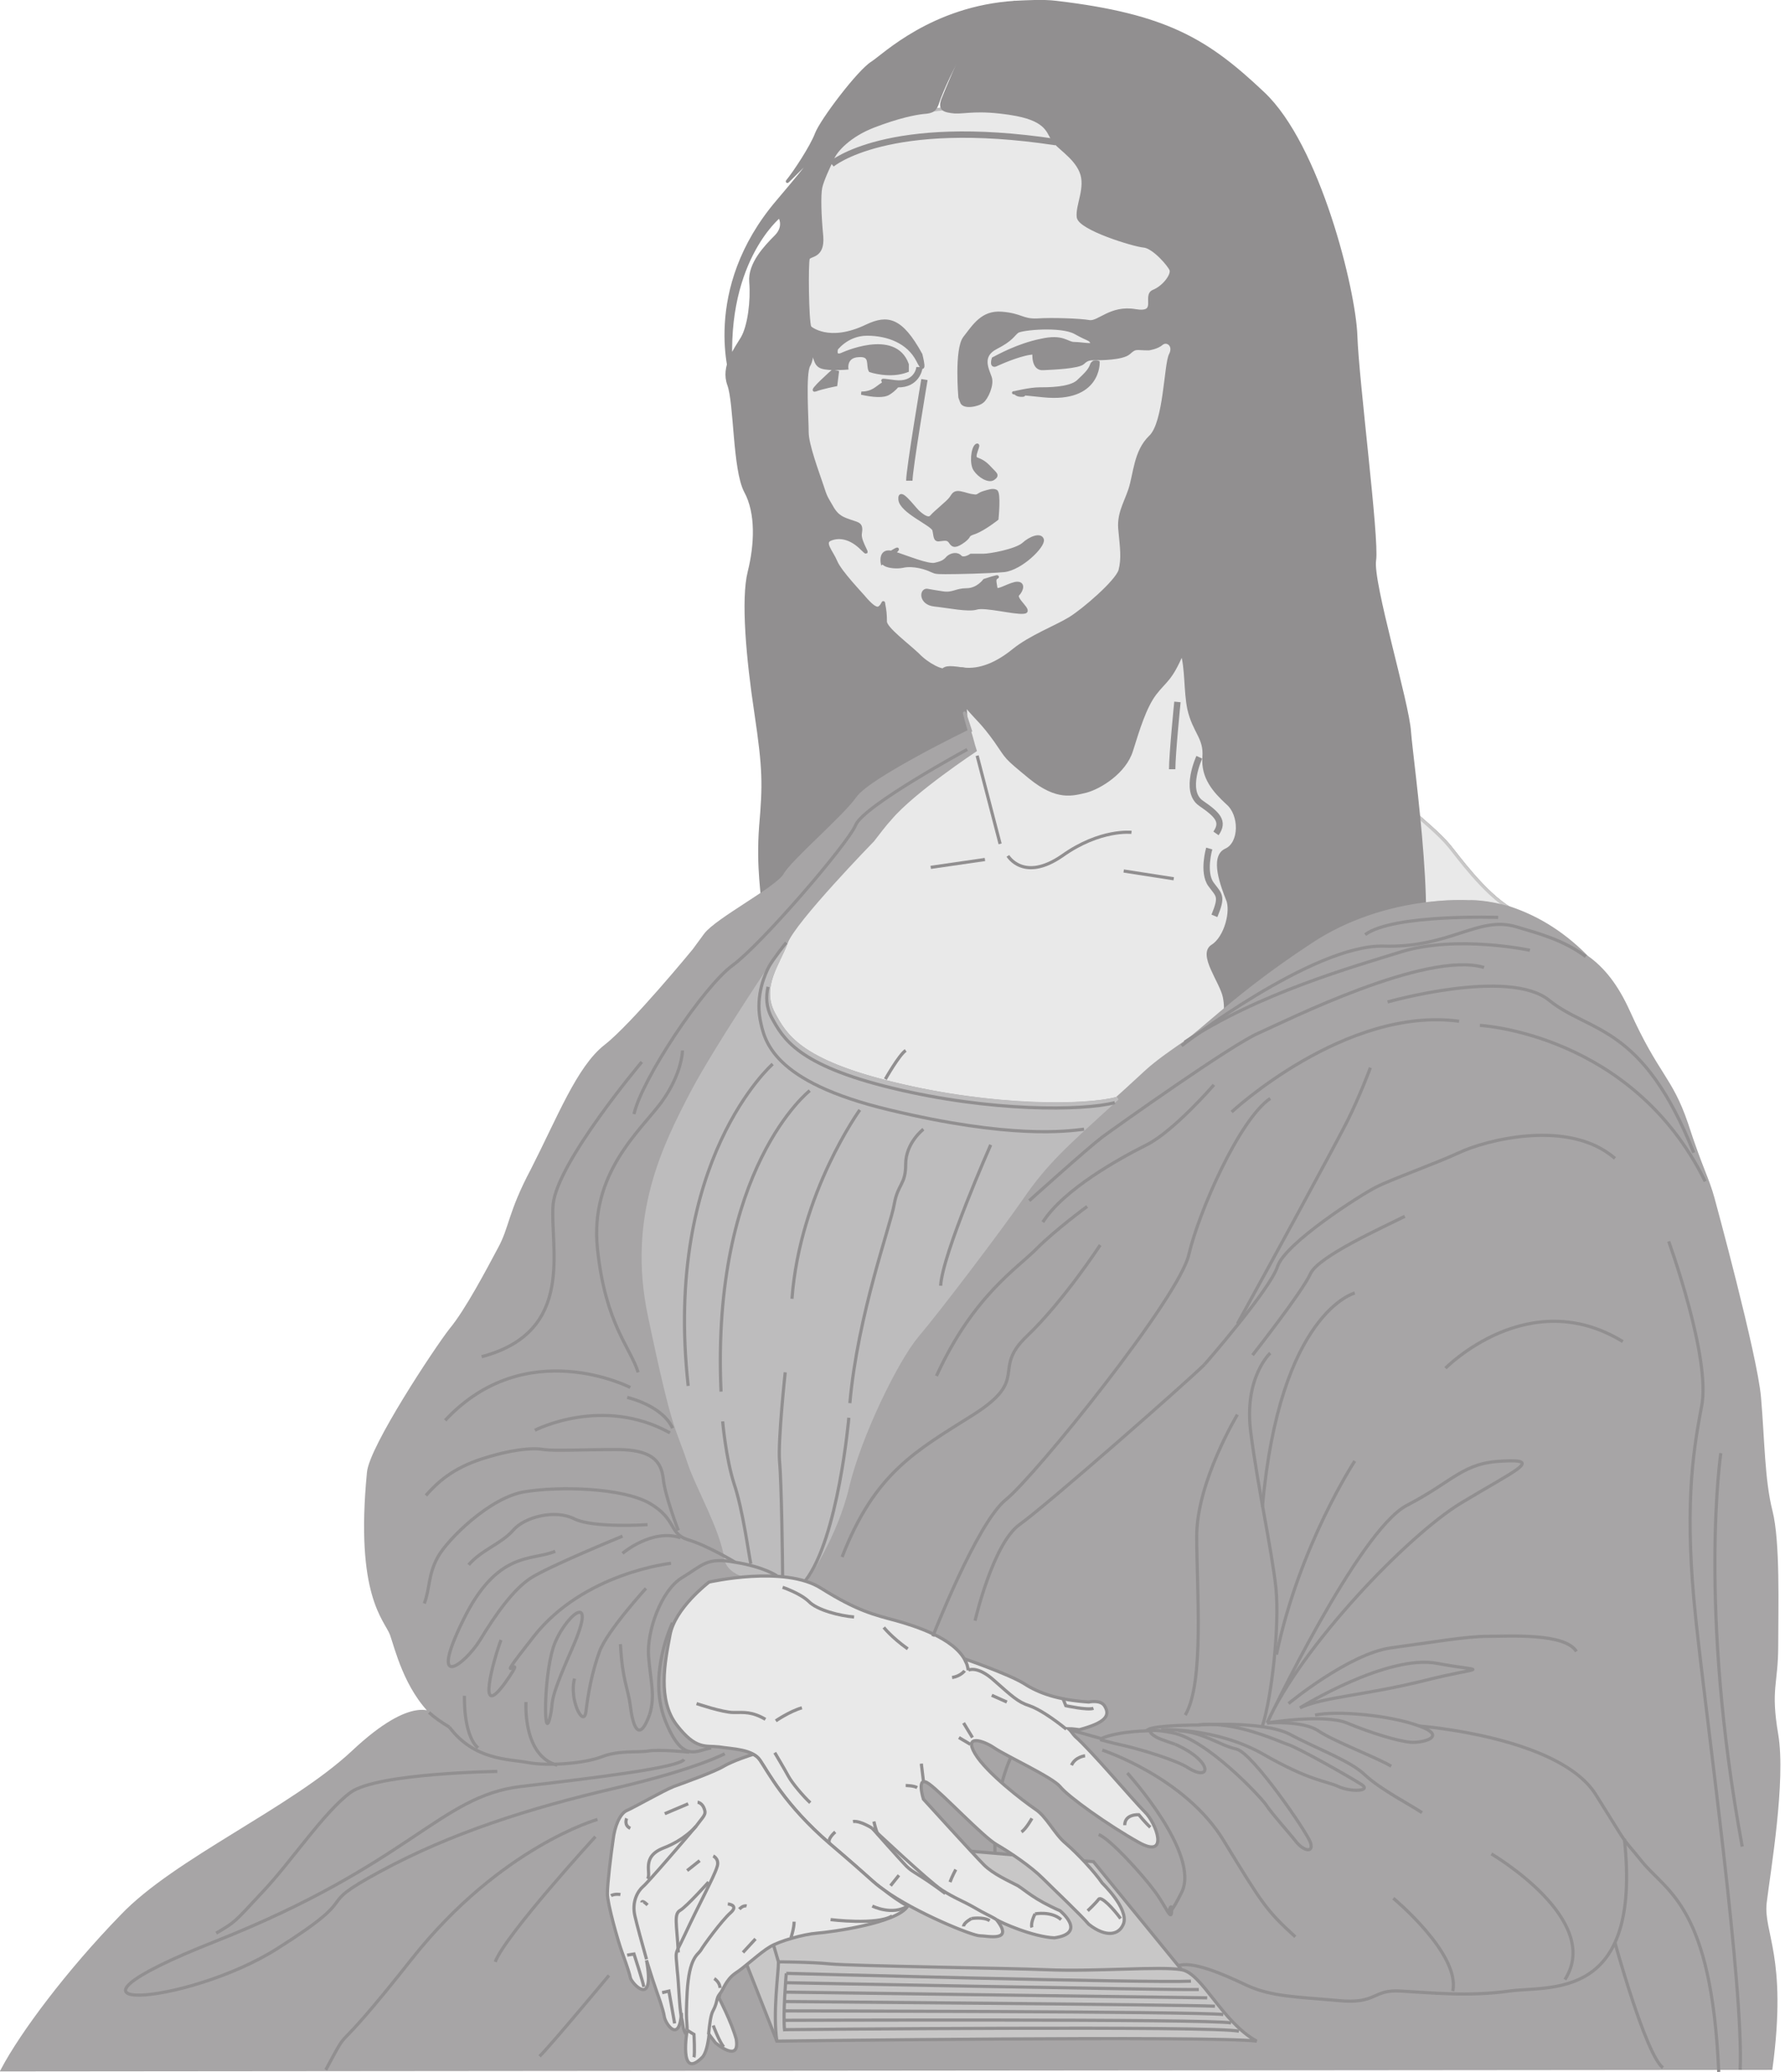 <?xml version="1.0" encoding="UTF-8"?><svg xmlns="http://www.w3.org/2000/svg" xmlns:xlink="http://www.w3.org/1999/xlink" height="140.2" preserveAspectRatio="xMidYMid meet" version="1.0" viewBox="2.7 2.7 120.8 140.2" width="120.8" zoomAndPan="magnify"><g><g id="change1_1"><path d="M 95.828 64.555 L 96.109 62.895 L 96.285 61.73 L 96.43 60.461 L 96.5 59.117 L 96.465 57.812 L 96.285 56.613 L 96.145 56.047 L 95.934 55.555 L 95.582 54.672 L 95.266 53.719 L 94.77 51.988 L 95.227 53.152 L 95.969 54.602 L 96.852 56.047 L 97.309 56.648 L 97.77 57.141 L 99.465 58.625 L 100.203 59.328 L 100.77 59.93 L 101.406 60.707 L 102.395 61.906 L 102.957 62.543 L 103.594 63.176 L 104.266 63.742 L 104.934 64.199 L 103.77 63.883 L 102.852 63.742 L 102.289 63.707 L 101.121 63.707 L 100.027 63.777 L 98.652 63.918 L 97.027 64.234 L 95.266 64.766 L 94.348 65.117 L 93.395 65.543 L 92.441 66 L 91.523 66.602 L 89.406 68.047 L 87.641 69.355 L 86.156 70.52 L 84.992 71.508 L 95.828 64.555" fill="#e9e9e9"/></g><path d="M 958.281 814.453 C 960.742 828.594 971.328 879.414 959.336 904.453 C 954.062 915.742 950.156 929.883 947.695 940.117 C 951.562 928.477 966.055 899.18 977.695 888.594 C 989.336 878.359 1001.328 868.477 1007.695 860.703 C 1013.008 854.336 1031.328 828.594 1049.336 818.008 C 1032.031 823.633 1020.742 822.93 1020.742 822.93 C 1020.742 822.93 964.648 826.797 915.234 793.984 C 884.531 773.867 864.062 756.914 849.922 744.922 Z M 958.281 814.453" fill="none" stroke="#918f90" stroke-width="2.15" transform="matrix(.1 0 0 -.1 0 146)"/><g id="change1_2"><path d="M 59.086 11.789 L 59.512 11.613 L 60.711 11.223 L 62.512 10.766 L 63.641 10.52 L 64.875 10.27 L 66.215 10.094 L 67.629 9.953 L 69.109 9.883 L 70.664 9.848 L 72.285 9.953 L 73.91 10.164 L 75.57 10.48 L 77.227 10.941 L 77.617 11.117 L 78.039 11.363 L 78.43 11.719 L 78.816 12.105 L 79.203 12.602 L 79.559 13.129 L 80.297 14.438 L 81.004 15.953 L 81.676 17.719 L 82.309 19.66 L 82.945 21.812 L 83.547 24.105 L 84.109 26.508 L 84.641 29.082 L 85.168 31.73 L 86.121 37.199 L 86.969 42.848 L 87.711 48.461 L 88.348 53.824 L 88.91 58.871 L 89.336 63.355 L 89.934 70.059 L 90.109 72.566 L 78.992 78.742 L 77.758 78.742 L 74.547 78.672 L 69.992 78.426 L 67.453 78.215 L 64.84 77.93 L 62.262 77.578 L 59.758 77.117 L 57.465 76.555 L 56.406 76.203 L 55.414 75.848 L 54.535 75.461 L 53.758 75.035 L 53.086 74.613 L 52.559 74.117 L 52.133 73.59 L 51.887 73.023 L 51.781 72.391 L 51.816 71.754 L 52.133 70.379 L 52.559 68.965 L 53.473 66.105 L 54.57 63.281 L 55.699 60.637 L 56.723 58.344 L 57.605 56.508 L 58.414 54.883 L 55.664 21.918 L 59.086 11.789" fill="#e9e9e9"/></g><path d="M 590.859 1342.109 C 590.859 1342.109 684.414 1379.18 772.266 1350.586 C 860.156 1321.641 901.094 734.336 901.094 734.336 L 789.922 672.578 C 789.922 672.578 502.969 671.172 518.164 742.461 C 533.32 813.75 584.141 911.172 584.141 911.172 L 556.641 1240.82 Z M 590.859 1342.109" fill="none" stroke="#bdbcbd" stroke-width="2.15" transform="matrix(.1 0 0 -.1 0 146)"/><g id="change1_3"><path d="M 95.828 64.555 L 96.109 62.895 L 96.285 61.73 L 96.43 60.461 L 96.5 59.117 L 96.465 57.812 L 96.285 56.613 L 96.145 56.047 L 95.934 55.555 L 95.582 54.672 L 95.266 53.719 L 94.77 51.988 L 95.227 53.152 L 95.969 54.602 L 96.852 56.047 L 97.309 56.648 L 97.77 57.141 L 99.465 58.625 L 100.203 59.328 L 100.77 59.93 L 101.406 60.707 L 102.395 61.906 L 102.957 62.543 L 103.594 63.176 L 104.266 63.742 L 104.934 64.199 L 103.77 63.883 L 102.852 63.742 L 102.289 63.707 L 101.582 63.707 L 100.238 63.742 L 99.324 63.848 L 98.266 63.988 L 97.098 64.234 L 95.828 64.59 L 95.828 64.555" fill="#e9e9e9"/></g><path d="M 958.281 814.453 C 960.742 828.594 971.328 879.414 959.336 904.453 C 954.062 915.742 950.156 929.883 947.695 940.117 C 951.562 928.477 966.055 899.18 977.695 888.594 C 989.336 878.359 1001.328 868.477 1007.695 860.703 C 1013.008 854.336 1031.328 828.594 1049.336 818.008 C 1032.031 823.633 1020.742 822.93 1020.742 822.93 C 1020.742 822.93 992.539 824.688 958.281 814.102 Z M 958.281 814.453" fill="none" stroke="#c8c7c7" stroke-width="2.15" transform="matrix(.1 0 0 -.1 0 146)"/><g id="change2_1"><path d="M 68.156 53.082 L 67.875 47.965 L 67.203 47.859 L 66.816 47.895 L 66.605 47.965 L 66.465 48.07 L 66.746 48 L 66.605 48.035 L 66.426 48.035 L 65.934 47.824 L 65.367 47.473 L 64.805 46.977 L 63.465 45.777 L 62.863 45.211 L 62.688 44.965 L 62.617 44.754 L 62.582 44.152 L 62.512 43.625 L 62.477 43.484 L 62.441 43.52 L 62.367 43.66 L 62.227 43.801 L 62.051 43.836 L 61.805 43.766 L 61.309 43.27 L 60.285 42.105 L 59.652 41.328 L 59.441 41.012 L 59.262 40.695 L 59.016 40.199 L 58.77 39.777 L 58.699 39.566 L 58.699 39.426 L 58.77 39.281 L 58.91 39.176 L 59.406 39.07 L 59.934 39.105 L 60.465 39.355 L 60.746 39.566 L 61.027 39.812 L 61.309 40.023 L 61.203 39.812 L 60.992 39.316 L 60.922 39.035 L 60.922 38.789 L 60.957 38.398 L 60.852 38.188 L 60.641 38.082 L 60.285 37.977 L 59.582 37.695 L 59.297 37.41 L 58.98 36.988 L 58.594 36.316 L 58.309 35.508 L 57.711 33.742 L 57.426 32.719 L 57.355 32.297 L 57.32 31.941 L 57.25 29.578 L 57.285 28.234 L 57.355 27.742 L 57.426 27.426 L 57.535 27.176 L 57.605 26.859 L 57.676 26.117 L 57.605 25.41 L 57.5 24.848 L 57.395 23.965 L 57.32 22.445 L 57.32 20.965 L 57.395 20.188 L 57.465 20.082 L 57.605 20.047 L 57.922 19.871 L 58.098 19.73 L 58.203 19.48 L 58.309 19.164 L 58.309 18.707 L 58.168 16.695 L 58.168 15.918 L 58.238 15.387 L 58.383 14.93 L 58.594 14.398 L 59.051 13.41 L 59.332 12.918 L 59.898 12.352 L 60.285 12.07 L 60.746 11.754 L 61.238 11.473 L 61.84 11.223 L 62.969 10.836 L 63.887 10.555 L 64.629 10.41 L 65.191 10.305 L 65.582 10.27 L 65.863 10.129 L 66.039 9.918 L 66.18 9.566 L 66.426 8.859 L 66.922 7.801 L 67.453 6.812 L 67.699 6.461 L 67.875 6.281 L 68.086 5.859 L 68.336 5.434 L 68.723 4.906 L 69.18 4.34 L 69.816 3.777 L 70.559 3.246 L 71.406 2.859 L 70.383 2.93 L 69.426 3.105 L 68.512 3.316 L 67.629 3.562 L 66.816 3.848 L 66.074 4.164 L 64.77 4.836 L 63.641 5.539 L 62.758 6.141 L 61.734 6.953 L 61.309 7.27 L 60.781 7.801 L 59.617 9.211 L 58.559 10.695 L 58.168 11.293 L 57.957 11.754 L 57.57 12.527 L 57.039 13.48 L 56.477 14.328 L 56.016 14.93 L 56.441 14.539 L 57.426 13.555 L 57.676 13.379 L 57.535 13.625 L 55.348 16.305 L 54.465 17.438 L 53.723 18.566 L 53.156 19.66 L 52.699 20.754 L 52.344 21.777 L 52.098 22.801 L 51.957 23.719 L 51.887 24.602 L 51.852 25.41 L 51.887 26.152 L 52.027 27.352 L 52.168 28.129 L 52.238 28.379 L 52.168 26.965 L 52.168 25.66 L 52.238 24.461 L 52.418 23.328 L 52.629 22.34 L 52.91 21.426 L 53.227 20.613 L 53.547 19.906 L 54.215 18.742 L 54.852 17.965 L 55.273 17.473 L 55.453 17.328 L 55.523 17.438 L 55.594 17.754 L 55.594 17.965 L 55.559 18.211 L 55.414 18.461 L 55.203 18.707 L 54.641 19.305 L 54.074 20.012 L 53.828 20.438 L 53.617 20.859 L 53.512 21.316 L 53.512 21.777 L 53.547 22.801 L 53.441 23.824 L 53.227 24.777 L 53.086 25.199 L 52.945 25.555 L 52.523 26.188 L 52.133 26.965 L 51.992 27.391 L 51.922 27.812 L 51.922 28.27 L 52.027 28.73 L 52.168 29.328 L 52.273 30.176 L 52.453 32.258 L 52.594 33.316 L 52.699 34.34 L 52.91 35.223 L 53.156 35.93 L 53.441 36.496 L 53.617 37.129 L 53.723 37.836 L 53.758 38.543 L 53.723 39.246 L 53.652 39.988 L 53.406 41.398 L 53.262 42.176 L 53.191 43.129 L 53.191 44.223 L 53.227 45.461 L 53.473 48.141 L 53.863 50.965 L 54.18 53.367 L 54.32 55.129 L 54.32 56.754 L 54.18 58.625 L 54.145 59.648 L 54.109 60.566 L 54.18 62.152 L 54.285 63.391 L 54.355 64.305 L 56.828 61.766 L 58.664 59.789 L 59.367 59.012 L 59.793 58.449 L 59.934 58.234 L 60.285 57.988 L 61.273 57.281 L 64.133 55.484 L 68.156 53.082" fill="#918f90"/></g><path d="M 681.562 929.18 L 678.75 980.352 C 667.461 982.109 666.758 981.055 664.648 979.297 L 667.461 980 C 665 978.242 654.766 983.164 648.047 990.234 C 640.977 996.953 626.172 1007.891 626.172 1012.461 C 626.172 1017.031 625.82 1020.234 625.117 1023.75 C 624.766 1027.305 624.766 1023.75 622.266 1021.992 C 620.156 1020.234 616.641 1023.398 613.086 1027.305 C 609.922 1031.172 595.469 1046.016 592.617 1053.047 C 589.805 1059.766 583.438 1066.094 589.102 1068.242 C 595.117 1070.703 602.852 1069.297 610.273 1061.875 C 617.695 1054.453 608.164 1066.094 609.219 1072.109 C 610.273 1078.477 608.164 1078.477 602.852 1080.234 C 597.93 1081.992 593.672 1083.047 589.805 1090.117 C 585.938 1096.836 585.938 1096.094 583.086 1104.922 C 580.273 1113.398 573.203 1132.109 573.203 1140.586 C 573.203 1149.414 571.094 1180.117 574.258 1185.742 C 577.812 1191.406 576.758 1206.211 575 1211.523 C 573.203 1216.484 572.852 1255.273 573.945 1258.125 C 575 1260.938 584.141 1258.828 583.086 1272.93 C 581.68 1287.422 581.328 1300.82 582.383 1306.133 C 583.438 1311.055 588.047 1320.938 590.508 1325.898 C 592.617 1331.172 601.797 1341.406 618.398 1347.773 C 635 1354.102 645.586 1356.211 651.914 1356.953 C 658.281 1357.305 660.039 1358.711 661.797 1364.336 C 663.594 1370 674.141 1394.375 678.75 1397.188 C 678.75 1397.188 688.984 1422.227 714.062 1431.406 C 657.93 1427.891 625.117 1395.391 617.344 1390.469 C 608.164 1384.805 583.086 1351.641 579.57 1342.461 C 576.055 1333.281 564.766 1316.367 560.156 1310.703 C 555.586 1305.078 604.648 1357.305 553.477 1296.953 C 501.914 1236.602 522.383 1176.211 522.383 1176.211 C 514.648 1254.609 554.531 1286.719 554.531 1286.719 C 554.531 1286.719 559.102 1280 552.031 1272.93 C 545.352 1266.211 534.062 1254.609 535.117 1242.227 C 536.172 1229.531 534.062 1212.578 529.453 1204.453 C 524.844 1196.719 515.703 1185.039 520.273 1172.695 C 524.844 1160 523.828 1115.547 531.562 1100.703 C 539.688 1085.898 538.633 1064.336 534.062 1046.016 C 529.453 1027.656 532.969 987.773 538.633 950.352 C 544.258 912.578 544.258 902.344 541.797 873.75 C 539.688 845.156 543.555 827.188 543.555 816.953 C 543.555 816.953 591.914 864.922 597.93 875.508 C 602.5 883.633 681.562 929.18 681.562 929.18 Z M 681.562 929.18" fill="none" stroke="#918f90" stroke-width="2.15" transform="matrix(.1 0 0 -.1 0 146)"/><g id="change2_2"><path d="M 65.016 27.637 L 64.98 27.848 L 64.77 28.234 L 64.559 28.445 L 64.273 28.621 L 63.922 28.766 L 63.43 28.801 L 63.285 28.977 L 62.863 29.297 L 62.547 29.438 L 62.086 29.473 L 61.559 29.398 L 60.992 29.297 L 61.488 29.223 L 61.875 29.082 L 62.406 28.695 L 62.477 28.59 L 62.477 28.52 L 62.441 28.445 L 62.582 28.445 L 63.25 28.52 L 63.711 28.52 L 64.062 28.445 L 64.344 28.305 L 64.559 28.129 L 64.77 27.812 L 64.805 27.637 L 65.016 27.637" fill="#918f90"/></g><path d="M 650.156 1183.633 C 650.156 1183.633 648.398 1171.641 634.297 1171.992 C 634.297 1171.992 632.148 1169.18 628.633 1167.031 C 625.117 1164.609 617.695 1165.273 609.922 1167.031 C 617.695 1167.031 620.508 1170.938 624.062 1173.047 C 627.578 1175.547 618.75 1176.602 632.5 1174.805 C 646.289 1173.047 648.047 1183.633 648.047 1183.633 Z M 650.156 1183.633" fill="none" stroke="#918f90" stroke-width="2.15" transform="matrix(.1 0 0 -.1 0 146)"/><g id="change2_3"><path d="M 59.332 26.223 L 59.297 26.328 L 59.297 26.648 L 59.367 26.719 L 59.477 26.719 L 59.652 26.684 L 60.25 26.438 L 60.852 26.258 L 61.559 26.117 L 62.332 26.082 L 62.688 26.152 L 63.074 26.258 L 63.395 26.398 L 63.676 26.648 L 63.922 26.965 L 64.098 27.352 L 64.098 27.777 L 63.676 27.883 L 63.215 27.953 L 62.406 27.953 L 61.84 27.848 L 61.594 27.777 L 61.523 27.461 L 61.453 27.105 L 61.414 26.965 L 61.273 26.824 L 61.098 26.754 L 60.816 26.754 L 60.5 26.789 L 60.285 26.895 L 60.145 27.035 L 60.074 27.176 L 60.004 27.461 L 60.004 27.602 L 59.332 27.637 L 58.77 27.637 L 58.309 27.531 L 58.133 27.461 L 58.027 27.352 L 57.887 27.07 L 57.781 26.754 L 57.676 26.648 L 57.57 26.578 L 57.605 26.152 L 57.605 25.59 L 57.5 24.848 L 57.746 25.023 L 58.027 25.164 L 58.453 25.27 L 58.98 25.34 L 59.652 25.305 L 60.465 25.094 L 61.383 24.742 L 61.875 24.531 L 62.332 24.426 L 62.758 24.426 L 63.215 24.566 L 63.641 24.812 L 64.062 25.27 L 64.523 25.871 L 65.016 26.684 L 65.156 27.352 L 65.156 27.496 L 65.086 27.566 L 64.98 27.426 L 64.805 27.07 L 64.523 26.648 L 64.203 26.297 L 63.816 25.977 L 63.395 25.73 L 62.934 25.555 L 62.441 25.41 L 61.91 25.34 L 61.383 25.305 L 60.887 25.379 L 60.426 25.484 L 60.074 25.66 L 59.758 25.871 L 59.332 26.223 L 59.227 26.398 L 59.332 26.223" fill="#918f90"/></g><path d="M 593.32 1197.773 C 593.32 1197.773 590.859 1191.055 596.523 1193.164 C 596.523 1193.164 632.5 1210.117 640.977 1186.484 L 640.977 1182.227 C 629.336 1177.656 615.938 1182.227 615.938 1182.227 C 613.828 1185.742 617.344 1193.164 608.164 1192.461 C 598.984 1192.109 600.039 1183.984 600.039 1183.984 C 600.039 1183.984 588.047 1182.93 583.086 1184.688 C 577.812 1186.484 579.57 1192.461 575.703 1194.219 C 577.461 1197.773 575 1211.523 575 1211.523 C 575 1211.523 587.695 1199.883 613.828 1212.578 C 627.578 1218.945 636.758 1217.539 650.156 1193.164 C 650.156 1193.164 654.414 1176.602 648.047 1189.297 C 641.68 1201.641 627.93 1206.953 613.828 1206.953 C 599.688 1206.953 592.266 1196.016 592.266 1196.016 Z M 593.32 1197.773" fill="none" stroke="#918f90" stroke-width="2.15" transform="matrix(.1 0 0 -.1 0 146)"/><g id="change2_4"><path d="M 59.051 27.812 L 59.367 27.883 L 59.262 28.73 L 58.77 28.836 L 57.887 29.082 L 57.816 29.082 L 57.887 28.941 L 58.309 28.52 L 59.051 27.812" fill="#918f90"/></g><path d="M 590.508 1181.875 L 593.672 1181.172 L 592.617 1172.695 C 592.617 1172.695 583.438 1170.938 578.867 1169.18 C 574.258 1167.422 590.508 1181.875 590.508 1181.875 Z M 590.508 1181.875" fill="none" stroke="#918f90" stroke-width="2.15" transform="matrix(.1 0 0 -.1 0 146)"/><g id="change2_5"><path d="M 71.406 29.258 L 72.004 29.117 L 72.535 29.047 L 73.027 29.012 L 73.594 29.012 L 74.336 28.941 L 75.074 28.801 L 75.395 28.695 L 75.641 28.52 L 76.273 27.918 L 76.453 27.672 L 76.559 27.426 L 76.664 27.246 L 76.805 27.176 L 77.016 27.211 L 76.945 27.602 L 76.84 28.023 L 76.594 28.48 L 76.383 28.73 L 76.133 28.941 L 75.852 29.117 L 75.5 29.297 L 75.039 29.398 L 74.547 29.508 L 73.98 29.508 L 73.309 29.473 L 71.336 29.297 L 71.793 29.363 L 71.969 29.398 L 71.934 29.438 L 71.652 29.398 L 71.512 29.363 L 71.406 29.258" fill="#918f90"/></g><path d="M 714.062 1167.422 C 714.062 1167.422 724.297 1169.883 730.273 1169.883 C 735.938 1169.883 750.742 1169.883 756.406 1174.805 C 762.031 1180.117 764.18 1182.227 765.586 1185.742 C 766.641 1189.297 770.156 1187.891 770.156 1187.891 C 770.156 1187.891 771.211 1161.406 733.086 1165.273 C 694.648 1169.18 723.945 1166.367 719.336 1165.625 C 714.766 1165.273 714.062 1167.422 714.062 1167.422 Z M 714.062 1167.422" fill="none" stroke="#918f90" stroke-width="2.15" transform="matrix(.1 0 0 -.1 0 146)"/><g id="change2_6"><path d="M 63.605 36.496 L 63.641 36.281 L 63.711 36.246 L 63.852 36.316 L 64.062 36.461 L 64.805 37.305 L 65.051 37.52 L 65.336 37.695 L 65.582 37.73 L 65.688 37.73 L 65.758 37.625 L 66.426 37.023 L 67.027 36.426 L 67.238 36.141 L 67.414 36.035 L 67.664 36.035 L 68.121 36.141 L 68.582 36.246 L 68.758 36.281 L 69.25 36.035 L 69.711 35.895 L 69.922 35.859 L 70.098 35.93 L 70.168 36.035 L 70.203 36.246 L 70.203 36.918 L 70.168 37.801 L 69.641 38.188 L 69.18 38.473 L 68.688 38.719 L 68.367 38.859 L 68.262 38.93 L 68.191 39.07 L 67.945 39.281 L 67.594 39.496 L 67.344 39.602 L 67.168 39.566 L 67.027 39.391 L 66.887 39.246 L 66.711 39.176 L 66.285 39.211 L 66.074 39.211 L 66.004 39.07 L 65.898 38.543 L 65.758 38.363 L 65.477 38.152 L 64.734 37.66 L 64.309 37.379 L 63.957 37.094 L 63.711 36.777 L 63.605 36.496" fill="#918f90"/></g><path d="M 636.055 1095.039 C 635.352 1103.164 644.531 1090.469 648.047 1086.953 C 651.562 1083.75 655.469 1080.938 657.578 1083.75 C 660.039 1086.602 668.516 1093.281 670.273 1095.742 C 672.031 1097.891 672.383 1100.352 676.641 1099.648 C 680.508 1098.945 682.266 1097.891 685.82 1097.539 C 688.984 1096.836 688.984 1098.594 692.5 1099.648 C 696.055 1100.703 698.867 1101.758 700.977 1100.703 C 703.438 1099.648 701.68 1081.992 701.68 1081.992 C 701.68 1081.992 693.242 1075.273 686.875 1072.812 C 680.508 1070.703 684.414 1071.055 679.453 1067.188 C 674.141 1063.281 672.031 1063.281 670.273 1066.094 C 668.516 1068.945 666.406 1068.242 662.852 1067.891 C 659.336 1067.188 660.039 1070.703 658.984 1074.57 C 657.578 1078.477 636.758 1086.953 636.055 1095.039 Z M 636.055 1095.039" fill="none" stroke="#918f90" stroke-width="2.15" transform="matrix(.1 0 0 -.1 0 146)"/><g id="change2_7"><path d="M 68.793 32.824 L 68.863 32.824 L 68.863 32.895 L 68.758 33.176 L 68.688 33.531 L 68.723 33.672 L 68.793 33.742 L 69.25 33.953 L 69.465 34.129 L 69.711 34.379 L 70.062 34.801 L 70.098 34.906 L 69.922 35.082 L 69.781 35.117 L 69.641 35.117 L 69.285 35.012 L 68.934 34.801 L 68.688 34.48 L 68.582 34.305 L 68.547 34.094 L 68.512 33.602 L 68.617 33.105 L 68.688 32.93 L 68.793 32.824" fill="#918f90"/></g><path d="M 687.93 1131.758 C 690.742 1133.164 684.414 1123.633 687.93 1122.578 C 691.445 1121.172 693.555 1120.117 697.109 1116.211 C 700.625 1112.344 702.734 1111.641 699.219 1109.18 C 696.055 1107.031 689.688 1110.938 686.875 1115.195 C 684.062 1119.062 685.117 1130 687.93 1131.758 Z M 687.93 1131.758" fill="none" stroke="#918f90" stroke-width="2.15" transform="matrix(.1 0 0 -.1 0 146)"/><g id="change2_8"><path d="M 62.406 40.766 L 62.406 40.625 L 62.441 40.305 L 62.512 40.164 L 62.652 40.059 L 62.863 40.023 L 63.145 40.094 L 64.734 40.625 L 65.477 40.836 L 65.793 40.906 L 66.004 40.871 L 66.5 40.695 L 66.852 40.41 L 67.062 40.305 L 67.273 40.234 L 67.523 40.234 L 67.699 40.379 L 67.805 40.41 L 67.91 40.449 L 68.121 40.41 L 68.406 40.27 L 69.25 40.27 L 69.781 40.199 L 70.559 40.059 L 71.367 39.812 L 71.688 39.672 L 71.934 39.531 L 72.324 39.211 L 72.746 39.035 L 73.062 39.035 L 73.168 39.105 L 73.238 39.211 L 73.203 39.426 L 73.062 39.707 L 72.781 40.023 L 72.43 40.379 L 72.004 40.695 L 71.582 40.977 L 71.121 41.188 L 70.664 41.297 L 68.547 41.398 L 66.676 41.438 L 66.004 41.398 L 65.723 41.297 L 65.406 41.152 L 64.91 41.047 L 64.344 40.941 L 63.781 41.012 L 63.465 41.047 L 63.145 41.047 L 62.863 40.977 L 62.617 40.906 L 62.441 40.766 L 62.441 40.59 L 62.617 40.379 L 62.969 40.094 L 63.32 39.883 L 63.43 39.848 L 63.18 40.129 L 62.406 40.766" fill="#918f90"/></g><path d="M 624.062 1052.344 C 624.062 1052.344 622.266 1061.875 631.445 1059.062 C 640.625 1056.211 655.469 1049.883 660.039 1051.289 C 664.648 1052.344 666.406 1053.398 668.516 1055.898 C 670.977 1058.008 674.883 1058.711 676.992 1056.211 C 679.453 1054.102 684.062 1057.305 684.062 1057.305 C 684.062 1057.305 687.93 1057.305 692.5 1057.305 C 697.109 1057.305 714.062 1060.469 719.336 1064.688 C 724.297 1069.297 731.328 1071.758 732.383 1067.891 C 733.438 1063.633 718.281 1048.477 706.641 1047.031 C 695.352 1046.016 674.883 1045.625 666.758 1045.625 C 658.984 1045.625 660.039 1046.016 657.227 1047.031 C 654.414 1048.477 645.234 1051.641 637.812 1049.883 C 630.391 1048.477 616.641 1051.289 629.688 1059.062 C 642.734 1067.188 624.062 1052.344 624.062 1052.344 Z M 624.062 1052.344" fill="none" stroke="#918f90" stroke-width="2.15" transform="matrix(.1 0 0 -.1 0 146)"/><g id="change2_9"><path d="M 69.324 41.965 L 69.215 42.07 L 68.969 42.281 L 68.617 42.496 L 68.367 42.566 L 68.121 42.602 L 67.629 42.637 L 67.273 42.742 L 66.957 42.848 L 66.5 42.812 L 65.441 42.637 L 65.297 42.672 L 65.191 42.777 L 65.156 42.918 L 65.156 43.059 L 65.262 43.234 L 65.406 43.41 L 65.617 43.555 L 65.934 43.625 L 67.523 43.836 L 68.227 43.906 L 68.793 43.836 L 69.074 43.801 L 69.426 43.836 L 70.383 43.941 L 71.297 44.082 L 71.969 44.117 L 72.145 44.082 L 72.145 43.977 L 71.898 43.625 L 71.617 43.234 L 71.547 43.059 L 71.582 42.918 L 71.758 42.672 L 71.828 42.426 L 71.828 42.316 L 71.758 42.211 L 71.617 42.176 L 71.406 42.176 L 70.945 42.316 L 70.559 42.496 L 70.238 42.566 L 70.133 42.566 L 70.098 42.496 L 70.027 42.035 L 70.062 41.859 L 70.203 41.719 L 70.133 41.719 L 69.816 41.824 L 69.324 41.965" fill="#918f90"/></g><path d="M 693.242 1040.352 C 693.242 1040.352 688.633 1033.984 681.211 1033.984 C 673.828 1033.984 672.031 1030.82 665 1031.875 C 658.281 1032.93 658.281 1032.93 654.414 1033.633 C 650.156 1033.984 649.805 1024.805 659.336 1023.75 C 669.219 1022.695 682.266 1019.883 687.93 1021.641 C 693.555 1023.398 713.672 1018.125 719.688 1018.828 C 726.055 1019.18 712.969 1027.656 715.82 1030.82 C 718.633 1033.633 720.391 1039.297 714.062 1038.242 C 708.047 1036.836 701.68 1032.227 700.977 1035.039 C 700.625 1038.242 699.219 1041.406 701.68 1042.461 C 703.828 1043.867 693.242 1040.352 693.242 1040.352 Z M 693.242 1040.352" fill="none" stroke="#918f90" stroke-width="2.15" transform="matrix(.1 0 0 -.1 0 146)"/><path d="M 828.398 992.344 C 827.344 996.211 826.641 1000.469 826.992 1005.039 C 828.047 1021.992 815.703 1027.656 816.758 1048.477 C 817.812 1068.945 815.703 1105.273 815.703 1122.578 C 815.703 1139.531 814.648 1160 819.219 1173.789 C 823.828 1187.539 820.273 1198.828 820.273 1198.828" fill="none" stroke="#918f90" stroke-width="2.15" transform="matrix(.1 0 0 -.1 0 146)"/><path d="M 589.805 1321.992 C 589.805 1321.992 627.578 1354.102 741.562 1336.836" fill="none" stroke="#918f90" stroke-width="4.31" transform="matrix(.1 0 0 -.1 0 146)"/><g id="change2_10"><path d="M 67.875 47.965 L 68.297 48 L 68.723 47.965 L 69.145 47.859 L 69.605 47.719 L 70.453 47.293 L 71.297 46.695 L 72.254 46.059 L 73.309 45.496 L 74.297 44.965 L 75.109 44.543 L 75.992 43.906 L 77.051 42.988 L 78.004 42.035 L 78.324 41.613 L 78.5 41.297 L 78.605 40.695 L 78.605 40.094 L 78.5 38.648 L 78.465 38.258 L 78.5 37.871 L 78.641 37.199 L 79.168 35.824 L 79.383 34.941 L 79.594 33.988 L 79.734 33.531 L 79.945 33.07 L 80.191 32.648 L 80.547 32.258 L 80.723 32.047 L 80.863 31.766 L 81.145 31.094 L 81.324 30.246 L 81.465 29.363 L 81.711 27.672 L 81.781 27.07 L 81.922 26.684 L 81.992 26.473 L 82.027 26.258 L 81.957 26.082 L 81.887 25.977 L 81.746 25.871 L 81.605 25.836 L 81.465 25.871 L 81.324 25.941 L 81.039 26.117 L 80.758 26.223 L 80.441 26.297 L 79.629 26.297 L 79.383 26.363 L 79.098 26.578 L 78.887 26.719 L 78.605 26.789 L 77.934 26.93 L 77.262 26.965 L 76.84 26.965 L 76.383 27 L 76.168 27.07 L 75.992 27.246 L 75.816 27.352 L 75.535 27.426 L 74.793 27.531 L 73.309 27.637 L 73.062 27.637 L 72.887 27.496 L 72.781 27.316 L 72.711 27.141 L 72.676 26.754 L 72.676 26.578 L 72.039 26.648 L 71.336 26.895 L 70.168 27.352 L 70.027 27.426 L 69.922 27.391 L 69.887 27.246 L 69.922 26.965 L 71.086 26.398 L 72.039 26.047 L 73.133 25.73 L 73.629 25.621 L 74.051 25.59 L 74.406 25.621 L 74.652 25.695 L 75.039 25.871 L 75.395 25.941 L 76.273 26.012 L 76.559 26.012 L 76.629 25.977 L 76.594 25.871 L 76.488 25.73 L 76.344 25.621 L 75.465 25.199 L 75.039 25.023 L 74.477 24.953 L 73.875 24.883 L 73.238 24.883 L 72.109 24.988 L 71.723 25.059 L 71.547 25.129 L 71.121 25.555 L 70.734 25.836 L 70.098 26.223 L 69.781 26.473 L 69.57 26.719 L 69.465 26.965 L 69.426 27.246 L 69.535 27.777 L 69.711 28.234 L 69.746 28.445 L 69.746 28.66 L 69.605 29.152 L 69.426 29.578 L 69.18 29.859 L 68.863 30.035 L 68.406 30.141 L 67.98 30.105 L 67.84 30 L 67.77 29.859 L 67.664 29.578 L 67.629 29.082 L 67.594 27.883 L 67.594 27.176 L 67.664 26.508 L 67.805 25.941 L 67.98 25.555 L 68.477 24.918 L 69.004 24.391 L 69.285 24.141 L 69.641 24 L 70.027 23.895 L 70.488 23.895 L 71.297 24 L 71.793 24.176 L 72.285 24.316 L 72.887 24.352 L 74.828 24.352 L 75.746 24.391 L 76.418 24.461 L 76.664 24.461 L 76.945 24.352 L 77.582 24.035 L 77.969 23.859 L 78.43 23.719 L 78.922 23.684 L 79.523 23.719 L 80.016 23.754 L 80.297 23.684 L 80.441 23.508 L 80.512 23.258 L 80.512 22.766 L 80.582 22.555 L 80.758 22.41 L 81.25 22.094 L 81.676 21.707 L 81.922 21.316 L 81.957 21.141 L 81.957 20.965 L 81.711 20.578 L 81.25 20.047 L 80.652 19.555 L 80.367 19.41 L 80.086 19.34 L 79.133 19.129 L 77.688 18.637 L 76.945 18.352 L 76.344 18.035 L 75.887 17.684 L 75.746 17.539 L 75.676 17.398 L 75.676 17.082 L 75.746 16.73 L 75.922 15.953 L 75.992 15.566 L 76.027 15.141 L 75.992 14.719 L 75.852 14.293 L 75.676 13.941 L 75.43 13.59 L 74.863 12.988 L 74.297 12.527 L 74.086 12.281 L 73.91 12.07 L 73.664 11.613 L 73.488 11.398 L 73.238 11.152 L 72.922 10.906 L 72.465 10.695 L 71.898 10.52 L 71.121 10.379 L 69.676 10.234 L 68.652 10.199 L 67.91 10.27 L 67.309 10.27 L 66.852 10.199 L 66.535 10.059 L 66.465 9.988 L 66.426 9.848 L 66.5 9.457 L 67.203 7.766 L 67.875 6.281 L 68.016 5.859 L 68.262 5.398 L 68.582 4.871 L 69.039 4.27 L 69.676 3.707 L 70.027 3.461 L 70.453 3.211 L 70.91 3 L 71.406 2.859 L 72.746 2.789 L 73.488 2.789 L 74.156 2.859 L 76.77 3.211 L 78.992 3.707 L 80.898 4.27 L 82.594 4.941 L 83.336 5.328 L 84.074 5.754 L 85.453 6.672 L 86.793 7.766 L 88.168 9 L 88.875 9.742 L 89.512 10.59 L 90.145 11.578 L 90.746 12.637 L 91.277 13.766 L 91.805 14.93 L 92.266 16.164 L 92.688 17.398 L 93.395 19.801 L 93.957 22.059 L 94.309 24 L 94.453 25.41 L 94.559 26.895 L 94.734 28.906 L 95.191 33.602 L 95.617 38.047 L 95.723 39.637 L 95.723 40.59 L 95.688 40.941 L 95.723 41.438 L 95.969 42.777 L 96.781 46.234 L 97.664 49.801 L 97.945 51.246 L 98.086 52.234 L 98.441 55.414 L 98.688 57.918 L 98.934 60.637 L 99.074 63.281 L 99.109 64.484 L 99.074 65.578 L 99.004 66.531 L 98.828 67.273 L 98.617 67.801 L 98.477 67.977 L 98.336 68.082 L 97.309 68.543 L 96.039 69.176 L 93.109 70.801 L 89.863 72.531 L 88.277 73.344 L 86.758 74.012 L 85.559 74.438 L 85.098 74.543 L 84.746 74.578 L 84.5 74.543 L 84.359 74.473 L 84.25 74.332 L 84.215 74.188 L 84.285 73.801 L 84.465 73.379 L 84.992 72.637 L 85.344 72.105 L 85.559 71.508 L 85.629 70.871 L 85.559 70.129 L 85.418 69.707 L 85.203 69.246 L 84.746 68.262 L 84.535 67.766 L 84.465 67.344 L 84.535 66.988 L 84.605 66.848 L 84.746 66.707 L 85.062 66.461 L 85.344 66.07 L 85.559 65.648 L 85.734 65.188 L 85.84 64.73 L 85.91 64.273 L 85.875 63.848 L 85.77 63.531 L 85.488 62.719 L 85.309 62.258 L 85.203 61.73 L 85.168 61.234 L 85.203 60.812 L 85.383 60.461 L 85.488 60.32 L 85.664 60.211 L 86.016 59.965 L 86.266 59.648 L 86.406 59.223 L 86.441 58.73 L 86.406 58.273 L 86.297 57.777 L 86.086 57.355 L 85.77 57.035 L 85.133 56.402 L 84.852 56.047 L 84.605 55.695 L 84.395 55.305 L 84.25 54.883 L 84.18 54.426 L 84.18 53.469 L 84.109 53.082 L 84.004 52.73 L 83.863 52.379 L 83.477 51.637 L 83.297 51.176 L 83.156 50.648 L 83.016 49.695 L 82.945 48.707 L 82.875 47.754 L 82.699 46.871 L 82.168 47.93 L 81.746 48.566 L 81.355 49.059 L 80.863 49.625 L 80.406 50.402 L 79.98 51.32 L 79.629 52.379 L 79.273 53.469 L 79.062 54.035 L 78.746 54.496 L 78.355 54.953 L 77.898 55.305 L 77.477 55.66 L 77.016 55.906 L 76.594 56.082 L 76.203 56.223 L 75.5 56.402 L 75.109 56.434 L 74.652 56.402 L 74.191 56.293 L 73.664 56.117 L 73.098 55.801 L 72.43 55.305 L 71.441 54.461 L 70.91 53.965 L 70.559 53.508 L 70.062 52.801 L 69.465 52.059 L 69.039 51.531 L 68.121 50.508 L 67.875 47.965" fill="#918f90"/></g><path d="M 678.75 980.352 C 690.039 978.945 701.68 983.867 712.969 993.047 C 724.297 1002.227 741.914 1008.945 751.094 1014.57 C 760.273 1020.234 782.5 1039.297 785 1047.031 C 787.109 1055.156 786.055 1062.227 785 1073.516 C 783.555 1084.805 788.164 1091.523 791.68 1101.758 C 795.234 1112.695 795.234 1127.539 805.469 1137.422 C 815.703 1146.953 815.703 1186.836 819.219 1193.164 C 822.383 1199.531 816.758 1203.398 813.242 1200.586 C 810.039 1197.773 804.414 1197.031 804.414 1197.031 C 795.586 1197.031 795.586 1198.477 790.977 1194.219 C 786.406 1190.352 771.562 1190.352 768.398 1190.352 C 764.883 1190.352 762.734 1190.352 759.922 1187.539 C 756.758 1184.688 740.508 1183.984 733.086 1183.633 C 725.703 1182.93 726.758 1194.219 726.758 1194.219 C 719.688 1194.219 706.289 1188.594 701.68 1186.484 C 697.109 1183.984 699.219 1190.352 699.219 1190.352 C 702.734 1192.109 715.82 1199.531 731.328 1202.695 C 746.523 1206.211 748.984 1200.586 753.945 1200.586 C 759.219 1200.586 767.695 1198.477 765.938 1201.289 C 764.18 1204.102 764.18 1202.695 754.648 1208.008 C 745.117 1213.281 718.281 1210.82 715.469 1208.711 C 712.266 1206.211 711.914 1203.398 700.977 1197.773 C 690.039 1192.109 695.352 1182.93 697.109 1177.656 C 698.867 1172.695 694.648 1163.516 691.797 1161.406 C 688.984 1158.945 678.75 1156.836 677.695 1161.406 L 676.641 1164.219 C 676.641 1164.219 673.828 1196.719 679.805 1204.453 C 686.172 1212.578 691.797 1222.109 704.883 1221.055 C 718.281 1220 718.633 1216.094 728.867 1216.484 C 739.102 1217.188 758.164 1216.484 764.18 1215.391 C 770.508 1214.336 778.633 1225.625 795.234 1222.812 C 811.797 1220 800.859 1233.047 807.578 1235.898 C 814.648 1238.711 820.625 1246.836 819.57 1250.352 C 818.516 1253.516 807.578 1266.211 800.859 1266.602 C 793.828 1267.305 758.164 1278.242 756.758 1286.016 C 755.703 1294.102 763.086 1306.133 758.516 1317.07 C 753.945 1327.656 742.617 1333.281 739.102 1339.297 C 735.938 1344.922 734.18 1352.695 711.211 1356.211 C 688.633 1359.766 680.508 1356.953 673.086 1357.305 C 665.703 1358.008 662.852 1359.062 665 1365.43 C 667.461 1371.758 676.641 1393.281 678.75 1397.188 C 678.75 1397.188 685.82 1423.633 714.062 1431.406 C 721.797 1431.758 733.086 1432.461 741.562 1431.406 C 816.758 1422.578 844.297 1405.273 881.68 1370 C 919.453 1334.727 943.477 1236.602 944.531 1205.898 C 945.586 1174.805 959.336 1068.945 957.227 1054.102 C 954.766 1039.297 979.805 957.07 980.859 937.656 C 982.266 918.242 1001.328 786.211 983.359 779.18 C 959.336 770 906.406 735.742 867.578 719.883 C 828.75 703.984 844.297 726.562 849.922 733.633 C 855.586 740.352 857.695 748.477 855.586 758.711 C 853.438 768.945 838.633 787.266 847.461 792.93 C 856.641 798.594 861.211 816.953 857.695 824.688 C 854.531 832.812 846.406 853.281 856.641 857.891 C 866.875 862.461 866.875 881.875 857.695 889.648 C 848.867 897.773 840.742 906.953 841.797 920.703 C 842.852 934.102 835.117 937.656 831.562 953.516 C 829.102 965.508 830.156 980.703 826.992 991.289 C 819.219 972.93 815.703 972.93 808.633 963.75 C 801.914 954.922 797.344 940.117 792.734 925.312 C 788.164 910.469 771.211 900.234 762.031 897.773 C 752.852 895.664 742.617 892.109 724.297 906.953 C 706.289 921.758 709.453 919.297 700.625 931.992 C 691.445 944.688 688.984 945.742 681.211 954.922 Z M 678.75 980.352" fill="none" stroke="#918f90" stroke-width="2.15" transform="matrix(.1 0 0 -.1 0 146)"/><path d="M 823.828 958.125 C 823.828 958.125 820.273 922.812 820.273 912.578" fill="none" stroke="#918f90" stroke-width="4.31" transform="matrix(.1 0 0 -.1 0 146)"/><path d="M 838.633 920.703 C 838.633 920.703 828.047 897.773 839.688 889.648 C 850.977 881.875 855.586 877.266 849.922 869.18" fill="none" stroke="#918f90" stroke-width="4.31" transform="matrix(.1 0 0 -.1 0 146)"/><path d="M 845.352 858.945 C 845.352 858.945 840.742 843.047 846.406 834.922 C 852.031 827.188 854.531 827.188 848.867 813.398" fill="none" stroke="#918f90" stroke-width="4.31" transform="matrix(.1 0 0 -.1 0 146)"/><path d="M 652.617 1176.211 C 652.617 1176.211 642.383 1115.547 642.383 1107.773" fill="none" stroke="#918f90" stroke-width="4.31" transform="matrix(.1 0 0 -.1 0 146)"/><g id="change3_1"><path d="M 122.547 142.625 L 2.863 142.73 L 3.426 141.742 L 4.133 140.578 L 5.016 139.344 L 6.004 138 L 7.098 136.625 L 8.297 135.18 L 9.605 133.73 L 10.945 132.32 L 11.652 131.613 L 12.496 130.906 L 13.379 130.203 L 14.332 129.531 L 16.379 128.156 L 18.57 126.812 L 20.758 125.438 L 22.875 124.059 L 24.852 122.684 L 25.77 121.941 L 26.582 121.238 L 27.32 120.566 L 28.027 120.004 L 28.629 119.543 L 29.191 119.191 L 29.688 118.906 L 30.145 118.73 L 30.887 118.52 L 31.414 118.484 L 31.77 118.59 L 32.051 118.73 L 31.414 118.027 L 30.852 117.25 L 30.391 116.438 L 30.039 115.66 L 29.512 114.25 L 29.191 113.262 L 28.98 112.836 L 28.664 112.309 L 28.309 111.531 L 27.957 110.543 L 27.676 109.168 L 27.57 108.355 L 27.496 107.402 L 27.426 106.344 L 27.461 105.145 L 27.641 102.32 L 27.711 101.93 L 27.852 101.473 L 28.414 100.273 L 29.191 98.859 L 30.109 97.344 L 31.945 94.484 L 33.215 92.648 L 34.062 91.449 L 34.945 89.965 L 36.496 87.176 L 36.746 86.684 L 36.957 86.156 L 37.309 85.094 L 37.84 83.719 L 38.191 82.871 L 38.723 81.848 L 39.992 79.273 L 41.191 76.871 L 41.758 75.848 L 42.355 74.895 L 42.992 74.117 L 43.664 73.484 L 44.441 72.812 L 45.355 71.859 L 47.332 69.707 L 48.992 67.801 L 49.664 66.988 L 50.441 65.93 L 50.863 65.508 L 51.535 64.977 L 53.227 63.848 L 54.852 62.754 L 55.453 62.293 L 55.805 61.906 L 56.121 61.449 L 56.652 60.883 L 58.133 59.434 L 59.652 57.918 L 60.285 57.246 L 60.746 56.684 L 60.992 56.402 L 61.344 56.117 L 62.332 55.414 L 63.57 54.672 L 64.91 53.895 L 67.309 52.66 L 68.367 52.129 L 68.051 51.105 L 67.98 51 L 68.297 52.129 L 68.688 53.469 L 68.016 53.93 L 66.426 55.094 L 64.523 56.578 L 63.641 57.32 L 62.969 58.059 L 62.367 58.801 L 61.77 59.543 L 60.957 60.426 L 59.051 62.473 L 57.992 63.637 L 57.039 64.766 L 56.332 65.754 L 56.051 66.141 L 55.91 66.461 L 55.414 67.555 L 55.168 68.117 L 54.922 68.719 L 54.781 69.32 L 54.711 69.953 L 54.816 70.625 L 55.062 71.297 L 55.383 71.824 L 55.77 72.391 L 56.262 72.988 L 57.004 73.625 L 57.992 74.223 L 59.332 74.824 L 61.062 75.461 L 63.215 76.023 L 65.688 76.59 L 68.086 76.941 L 70.344 77.223 L 72.43 77.367 L 74.336 77.402 L 75.957 77.332 L 77.297 77.223 L 78.285 77.012 L 80.297 75.176 L 80.934 74.648 L 81.57 74.152 L 82.98 73.164 L 83.828 72.496 L 86.156 70.52 L 87.641 69.355 L 89.406 68.047 L 91.523 66.602 L 92.441 66 L 93.395 65.543 L 94.348 65.117 L 95.266 64.766 L 96.145 64.484 L 97.027 64.234 L 98.652 63.918 L 100.027 63.777 L 101.121 63.707 L 102.289 63.707 L 102.887 63.742 L 103.805 63.883 L 104.969 64.164 L 106.133 64.625 L 107.371 65.293 L 108.039 65.719 L 108.711 66.211 L 109.418 66.777 L 110.09 67.449 L 110.863 68.082 L 111.605 68.93 L 112.277 69.918 L 112.91 71.152 L 113.582 72.602 L 114.184 73.695 L 115.203 75.391 L 115.629 76.094 L 116.051 76.801 L 116.441 77.684 L 116.828 78.707 L 117.465 80.613 L 117.957 81.883 L 118.348 82.836 L 118.629 83.789 L 119.09 85.484 L 120.109 89.438 L 120.676 91.73 L 121.172 93.918 L 121.559 95.824 L 121.77 97.238 L 122.051 101.367 L 122.23 103.238 L 122.371 104.117 L 122.547 104.93 L 122.723 105.812 L 122.828 106.871 L 122.934 109.309 L 122.934 114.035 L 122.863 115.66 L 122.758 116.859 L 122.723 117.461 L 122.723 118.168 L 122.793 119.016 L 122.934 120.035 L 123.074 121.344 L 123.074 122.859 L 123.004 124.449 L 122.828 126.109 L 122.477 129.18 L 122.156 131.402 L 122.156 132.18 L 122.266 132.957 L 122.652 134.969 L 122.793 136.309 L 122.863 137.969 L 122.793 140.051 L 122.547 142.625" fill="#a7a5a6"/></g><path d="M 1225.469 33.75 L 28.633 32.695 C 41.68 57.383 72.734 99.023 109.453 136.797 C 145.82 174.922 224.141 208.789 265.82 247.617 C 307.461 286.797 320.508 272.695 320.508 272.695 C 301.445 290.703 295.117 318.555 291.914 327.383 C 288.047 337.617 268.281 353.516 276.406 436.797 C 277.812 453.75 321.914 520.469 332.148 533.516 C 342.734 546.211 357.227 573.75 364.961 588.242 C 372.734 602.344 371.68 612.227 387.227 641.523 C 405.234 676.797 418.281 710.703 436.641 725.156 C 454.961 739.297 496.641 790.117 496.641 790.117 C 496.641 790.117 496.641 790.117 504.414 800.703 C 512.148 810.938 552.734 832.109 558.047 840.938 C 562.969 850.117 598.281 880.117 607.461 893.164 C 616.641 906.211 683.672 938.711 683.672 938.711 C 683.672 938.711 675.234 965.508 682.969 938.711 C 684.414 934.453 685.469 929.531 686.875 925.312 C 686.875 925.312 645.234 897.773 629.688 879.414 C 625.117 874.453 621.914 869.883 617.695 864.57 C 617.695 864.57 564.414 809.883 559.102 795.391 C 553.828 780.938 540.742 765.391 550.625 747.031 C 558.398 732.93 567.578 715.273 632.148 699.766 C 698.867 683.516 761.328 683.867 782.852 689.883 C 788.867 695.156 795.586 701.523 802.969 708.242 C 810.742 715.273 820.625 721.992 829.805 728.359 C 834.766 731.875 841.094 737.539 849.922 744.922 C 864.062 756.914 884.531 773.867 915.234 793.984 C 964.648 826.797 1020.742 822.93 1020.742 822.93 C 1020.742 822.93 1032.383 823.633 1049.688 818.359 C 1064.18 813.398 1082.539 804.219 1100.898 785.508 C 1111.836 777.773 1120.977 766.445 1129.102 748.477 C 1148.516 705.391 1157.695 703.984 1168.281 672.93 C 1178.516 641.523 1182.422 636.211 1186.289 622.109 C 1186.289 622.109 1215.234 516.211 1217.695 487.617 C 1220.156 459.062 1220.156 431.523 1225.469 410.703 C 1230.742 389.883 1229.336 345.742 1229.336 319.648 C 1229.336 293.516 1224.062 290.703 1229.336 259.648 C 1234.648 228.203 1224.062 166.797 1221.562 145.977 C 1219.102 125.156 1235.703 109.609 1225.469 33.75 Z M 1225.469 33.75" fill="none" stroke="#a7a5a6" stroke-width="2.15" transform="matrix(.1 0 0 -.1 0 146)"/><g id="change4_1"><path d="M 51.816 108.105 L 51.641 107.367 L 51.391 106.52 L 50.723 104.824 L 49.98 103.203 L 49.379 101.789 L 48.816 100.238 L 48.32 98.824 L 47.688 96.426 L 46.664 91.766 L 46.453 90.496 L 46.309 89.297 L 46.238 88.129 L 46.238 87.035 L 46.309 85.941 L 46.453 84.918 L 46.629 83.93 L 46.875 82.977 L 47.441 81.176 L 48.109 79.52 L 48.816 78 L 49.523 76.625 L 50.297 75.246 L 51.25 73.66 L 53.367 70.309 L 55.91 66.461 L 55.414 67.555 L 55.168 68.117 L 54.922 68.719 L 54.781 69.32 L 54.711 69.953 L 54.816 70.625 L 55.062 71.297 L 55.383 71.824 L 55.77 72.391 L 56.262 72.988 L 57.004 73.625 L 57.992 74.223 L 59.332 74.824 L 61.062 75.461 L 63.215 76.023 L 65.688 76.555 L 68.086 76.941 L 70.383 77.223 L 72.465 77.332 L 74.367 77.367 L 75.992 77.332 L 77.336 77.191 L 78.324 77.012 L 76.098 79.023 L 74.406 80.648 L 73.699 81.391 L 73.062 82.129 L 72.43 82.941 L 71.828 83.789 L 70.309 85.871 L 68.297 88.59 L 66.285 91.203 L 64.77 93.07 L 64.203 93.848 L 63.57 94.871 L 62.863 96.145 L 62.191 97.52 L 61.559 98.965 L 60.957 100.449 L 60.465 101.895 L 60.074 103.238 L 59.758 104.473 L 59.297 105.672 L 58.84 106.73 L 58.344 107.684 L 57.57 109.094 L 57.215 109.625 L 56.406 109.66 L 55.594 109.66 L 54.605 109.59 L 53.652 109.449 L 53.191 109.344 L 52.77 109.168 L 52.418 108.988 L 52.133 108.742 L 51.922 108.461 L 51.816 108.105" fill="#bdbcbd"/></g><path d="M 518.164 378.945 C 515.352 398.32 499.453 425.859 493.789 442.109 C 484.961 469.258 483.906 460.117 466.641 542.344 C 452.148 610.117 476.875 658.477 495.234 693.75 C 512.5 726.562 559.102 795.391 559.102 795.391 C 553.828 780.938 540.742 765.391 550.625 747.031 C 558.398 732.93 567.578 715.273 632.148 699.766 C 698.867 683.516 761.68 684.219 783.242 689.883 C 748.633 658.477 734.883 646.445 718.281 622.109 C 703.828 601.289 662.148 546.211 647.695 529.297 C 633.555 512.344 608.867 461.523 600.742 427.617 C 592.969 393.75 572.148 363.75 572.148 363.75 C 572.148 363.75 520.625 359.141 518.164 378.945 Z M 518.164 378.945" fill="none" stroke="#bdbcbd" stroke-width="2.15" transform="matrix(.1 0 0 -.1 0 146)"/><path d="M 728.164 268.789 C 728.164 268.789 753.945 262.109 772.266 256.797 C 783.945 262.109 806.172 262.109 806.172 262.109 L 803.672 262.812 C 808.984 265.977 837.578 265.977 837.578 265.977 C 837.578 265.977 882.031 269.141 900.039 259.648 C 918.398 249.727 940.625 241.992 950.859 232.109 C 961.445 222.227 981.562 211.992 989.336 206.68" fill="none" stroke="#918f90" stroke-width="2.15" transform="matrix(.1 0 0 -.1 0 146)"/><path d="M 728.164 268.789 C 684.414 226.797 705.234 138.203 705.234 138.203 C 705.234 138.203 786.055 122.695 793.828 112.109 C 801.562 101.875 814.648 99.023 823.828 102.93 C 832.969 106.797 853.828 97.969 870.742 89.883 C 887.695 82.109 904.648 82.109 932.148 79.609 C 959.336 76.797 955.469 87.383 975.234 85.977 C 994.648 84.922 1020.742 82.109 1048.281 85.977 C 1075.469 89.883 1138.281 78.203 1126.289 189.023" fill="none" stroke="#918f90" stroke-width="2.15" transform="matrix(.1 0 0 -.1 0 146)"/><g id="change5_1"><path d="M 76.699 128.648 L 50.582 126.426 L 51.039 130.027 L 55.273 140.789 L 59.934 140.719 L 70.383 140.648 L 76.133 140.613 L 81.395 140.613 L 85.488 140.684 L 87.746 140.789 L 87.324 140.508 L 86.898 140.227 L 86.156 139.52 L 85.488 138.742 L 84.852 137.969 L 84.25 137.262 L 83.723 136.625 L 83.191 136.203 L 82.91 136.023 L 82.664 135.957 L 76.699 128.648" fill="#c8c7c7"/></g><path d="M 766.992 173.516 L 505.82 195.742 L 510.391 159.727 L 552.734 52.109 C 552.734 52.109 847.461 55.977 877.461 52.109 C 853.828 65.156 840.742 97.969 826.641 100.43 Z M 766.992 173.516" fill="none" stroke="#918f90" stroke-width="2.15" transform="matrix(.1 0 0 -.1 0 146)"/><g id="change1_4"><path d="M 68.051 114.953 L 69.605 115.52 L 70.91 116.047 L 71.969 116.578 L 72.781 117.035 L 73.77 117.426 L 74.969 117.672 L 76.383 117.848 L 76.805 117.812 L 77.156 117.883 L 77.297 117.953 L 77.441 118.094 L 77.547 118.344 L 77.582 118.59 L 77.547 118.801 L 77.406 119.016 L 77.121 119.191 L 76.77 119.367 L 75.746 119.719 L 75.004 119.648 L 75.25 119.93 L 75.465 120.18 L 76.523 121.238 L 77.934 122.754 L 80.156 125.262 L 80.477 125.613 L 80.723 126.074 L 80.934 126.566 L 81.039 127.027 L 81.039 127.414 L 80.934 127.555 L 80.828 127.625 L 80.652 127.66 L 80.441 127.625 L 80.121 127.52 L 79.77 127.344 L 78.145 126.355 L 76.523 125.262 L 75.18 124.273 L 74.723 123.883 L 74.441 123.566 L 74.121 123.285 L 73.629 122.965 L 72.324 122.227 L 70.945 121.484 L 69.992 120.953 L 69.355 120.637 L 69.039 120.496 L 68.758 120.461 L 68.547 120.531 L 68.477 120.672 L 68.512 120.953 L 68.688 121.344 L 69.074 121.871 L 69.535 122.402 L 70.734 123.496 L 71.898 124.449 L 72.746 125.086 L 73.027 125.297 L 73.273 125.578 L 73.77 126.18 L 74.262 126.848 L 74.828 127.414 L 75.465 128.016 L 76.168 128.719 L 76.805 129.426 L 77.297 130.098 L 77.582 130.379 L 78.145 131.086 L 78.43 131.508 L 78.641 131.969 L 78.781 132.426 L 78.781 132.637 L 78.746 132.812 L 78.605 133.098 L 78.43 133.309 L 78.18 133.449 L 77.898 133.484 L 77.582 133.484 L 77.227 133.379 L 76.805 133.203 L 76.383 132.883 L 75.781 132.25 L 74.934 131.367 L 73.273 129.777 L 72.57 129.145 L 71.758 128.508 L 70.91 127.941 L 70.133 127.484 L 69.711 127.168 L 69.145 126.707 L 67.84 125.473 L 66.535 124.203 L 65.582 123.391 L 65.297 123.25 L 65.121 123.25 L 65.051 123.426 L 65.016 123.637 L 65.121 124.168 L 65.191 124.414 L 66.992 126.391 L 69.285 128.859 L 69.816 129.32 L 70.453 129.707 L 71.582 130.273 L 72.004 130.59 L 72.57 130.977 L 73.309 131.438 L 74.441 131.969 L 74.688 132.215 L 74.898 132.461 L 75.109 132.777 L 75.18 133.098 L 75.145 133.238 L 75.074 133.379 L 74.934 133.52 L 74.723 133.625 L 74.406 133.73 L 74.051 133.801 L 73.488 133.73 L 72.887 133.625 L 71.688 133.238 L 70.664 132.848 L 70.133 132.566 L 70.453 133.059 L 70.559 133.414 L 70.523 133.52 L 70.453 133.59 L 70.238 133.695 L 69.922 133.73 L 69.605 133.73 L 69.004 133.66 L 68.688 133.59 L 68.086 133.414 L 66.359 132.707 L 64.344 131.684 L 63.395 131.121 L 62.512 130.555 L 61.98 130.168 L 61.488 129.707 L 58.84 127.414 L 57.781 126.461 L 56.898 125.543 L 56.156 124.695 L 55.559 123.918 L 54.676 122.648 L 54.145 121.801 L 53.934 121.555 L 53.617 121.344 L 53.297 121.203 L 52.91 121.098 L 52.098 120.988 L 51.355 120.883 L 50.688 120.848 L 50.406 120.812 L 50.051 120.742 L 49.734 120.566 L 49.344 120.32 L 48.957 119.93 L 48.496 119.402 L 48.25 119.086 L 48.074 118.73 L 47.828 117.988 L 47.688 117.215 L 47.652 116.402 L 47.688 115.625 L 47.793 114.812 L 48.039 113.332 L 48.25 112.66 L 48.57 111.988 L 49.027 111.391 L 49.488 110.859 L 50.332 110.047 L 50.688 109.73 L 51.535 109.59 L 52.453 109.449 L 53.547 109.344 L 54.781 109.344 L 56.051 109.414 L 56.652 109.52 L 57.215 109.66 L 57.781 109.871 L 58.277 110.156 L 59.898 111.105 L 61.203 111.672 L 62.297 112.059 L 63.355 112.344 L 64.488 112.695 L 65.863 113.262 L 66.535 113.578 L 67.133 114 L 67.629 114.461 L 68.016 115.027 L 68.051 114.953" fill="#e9e9e9"/></g><path d="M 680.508 310.469 C 680.508 310.469 709.102 300.586 719.688 294.219 C 729.922 287.5 742.969 282.93 763.828 281.523 C 763.828 281.523 771.562 283.281 774.414 279.062 C 778.984 271.992 774.414 267.383 757.461 262.812 C 757.461 262.812 752.852 263.516 750.039 263.516 C 752.148 261.758 752.852 259.961 754.648 258.203 C 765.234 249.023 793.828 215.156 801.562 207.383 C 809.688 199.648 818.516 174.922 797.695 186.562 C 776.875 198.203 749.688 217.617 744.414 224.336 C 739.102 230.703 707.695 245.156 699.922 250.469 C 692.148 255.742 679.102 259.648 686.875 246.562 C 694.648 233.516 719.688 214.453 727.461 209.141 C 735.234 204.219 740.508 192.227 748.281 185.859 C 756.055 179.141 767.695 166.797 772.969 159.023 C 772.969 159.023 790.625 142.109 787.461 131.875 C 784.648 123.75 775.469 121.992 763.828 131.172 C 758.516 137.5 740.508 154.453 732.734 162.227 C 724.648 170.312 710.508 179.844 701.328 185.156 C 692.148 190.469 664.648 219.727 655.82 226.094 C 646.641 232.812 651.914 215.859 651.914 215.859 C 651.914 215.859 686.172 178.086 692.852 171.406 C 699.219 165.039 709.805 160.469 715.82 157.266 C 721.445 153.75 726.758 148.086 744.414 140.312 C 744.414 140.312 763.086 125.156 740.508 121.992 C 726.055 122.695 704.531 132.227 701.328 134.336 C 713.672 118.789 695.352 123.398 690.039 123.398 C 685.117 123.398 646.641 138.906 625.117 154.453 C 616.289 160.82 619.102 159.727 588.398 185.859 C 558.047 211.992 546.758 234.219 541.445 241.992 C 536.523 249.727 522.734 249.727 513.555 251.172 C 504.414 252.227 498.047 249.023 484.961 265.977 C 471.914 282.93 476.875 308.32 480.391 326.68 C 483.555 345.039 506.875 362.695 506.875 362.695 C 506.875 362.695 558.047 374.336 582.773 358.438 C 607.461 342.93 619.102 340.469 633.555 336.562 C 645.938 333.047 672.383 324.922 680.156 309.727 Z M 680.508 310.469" fill="none" stroke="#918f90" stroke-width="2.15" transform="matrix(.1 0 0 -.1 0 146)"/><g id="change1_5"><path d="M 51.355 137.859 L 51.816 138.812 L 52.203 139.73 L 52.523 140.648 L 52.559 141.145 L 52.484 141.32 L 52.418 141.391 L 52.309 141.461 L 52.203 141.496 L 51.922 141.426 L 51.605 141.285 L 51.355 141.109 L 51.109 140.895 L 50.688 140.332 L 50.547 141.25 L 50.406 141.637 L 50.227 141.883 L 49.98 142.133 L 49.734 142.273 L 49.559 142.344 L 49.379 142.309 L 49.273 142.203 L 49.203 142.027 L 49.098 141.602 L 49.098 141.074 L 49.133 140.578 L 49.203 140.051 L 49.133 140.332 L 48.992 140.051 L 48.922 139.801 L 48.816 139.168 L 48.816 138.883 L 48.711 139.52 L 48.57 139.906 L 48.496 139.98 L 48.391 140.012 L 48.215 139.98 L 48.004 139.801 L 47.828 139.555 L 47.652 139.098 L 47.367 138.18 L 47.191 137.578 L 46.453 135.32 L 46.594 136.344 L 46.559 136.945 L 46.488 137.121 L 46.379 137.227 L 46.273 137.297 L 46.168 137.297 L 45.887 137.156 L 45.641 136.945 L 45.465 136.66 L 45.355 136.484 L 45.074 135.531 L 44.828 134.859 L 44.547 133.945 L 44.191 132.742 L 43.91 131.578 L 43.805 130.801 L 43.945 129.074 L 44.191 127.168 L 44.297 126.496 L 44.512 125.895 L 44.793 125.473 L 44.934 125.297 L 45.109 125.191 L 46.629 124.414 L 47.582 123.918 L 48.285 123.566 L 49.98 122.93 L 50.969 122.543 L 51.676 122.191 L 52.238 121.906 L 52.875 121.66 L 53.582 121.414 L 53.582 121.344 L 53.898 121.52 L 54.145 121.801 L 54.676 122.648 L 55.559 123.918 L 56.156 124.695 L 56.898 125.543 L 57.781 126.461 L 58.84 127.414 L 61.488 129.707 L 61.98 130.168 L 62.512 130.555 L 63.285 131.121 L 64.133 131.648 L 63.957 131.859 L 63.711 132.074 L 63.004 132.426 L 62.121 132.742 L 61.133 132.988 L 59.227 133.344 L 57.992 133.484 L 57.215 133.59 L 56.297 133.801 L 55.453 134.086 L 54.816 134.402 L 54.25 134.789 L 53.652 135.285 L 52.453 136.203 L 52.062 136.59 L 51.781 136.945 L 51.426 137.578 L 51.355 137.859" fill="#e9e9e9"/></g><path d="M 513.555 81.406 C 513.555 81.406 522.031 65.156 525.234 53.516 C 528.047 36.562 511.094 51.055 511.094 51.055 L 506.875 56.68 C 506.172 50.312 504.727 43.633 502.266 41.172 C 486.055 24.922 492.031 59.492 492.031 59.492 L 491.328 56.68 C 488.867 60.547 489.57 62.695 488.164 68.32 L 488.164 71.172 C 486.758 49.609 476.875 64.453 476.523 69.023 C 475.82 73.633 471.914 84.219 471.914 84.219 C 470.156 89.141 467.344 97.617 464.531 106.797 C 470.508 73.633 454.258 91.289 453.555 95.156 C 452.852 99.023 448.281 111.406 448.281 111.406 C 445.117 119.844 438.047 145.273 438.047 151.992 C 438.047 158.32 440.508 179.141 441.914 188.32 C 442.969 197.5 446.523 205.977 451.094 208.086 C 455.352 209.844 476.523 221.875 482.852 224.336 C 489.57 226.797 510.391 234.219 516.758 238.086 C 523.438 241.992 535.82 245.859 535.82 245.859 L 535.82 246.562 C 538.281 245.508 540.039 244.102 541.445 241.992 C 546.758 234.219 558.047 211.992 588.398 185.859 C 619.102 159.727 616.289 160.82 625.117 154.453 C 629.688 150.938 635.352 146.68 641.328 143.516 C 634.297 131.875 589.102 125.859 579.922 125.156 C 570.742 124.453 554.531 119.844 548.164 115.977 C 541.445 112.109 531.211 102.227 524.531 97.969 C 518.164 93.398 516.758 87.383 514.258 84.219 Z M 513.555 81.406" fill="none" stroke="#918f90" stroke-width="2.15" transform="matrix(.1 0 0 -.1 0 146)"/><path d="M 559.102 795.391 C 559.102 795.391 549.922 783.75 547.461 779.18 C 545 774.57 538.281 760.117 541.445 743.164 C 544.258 729.414 548.867 701.172 628.984 682.109 C 711.211 662.344 748.984 667.656 760.625 669.062" fill="none" stroke="#918f90" stroke-width="2.15" transform="matrix(.1 0 0 -.1 0 146)"/><path d="M 626.172 702.93 C 626.172 702.93 635.352 719.18 639.922 722.344" fill="none" stroke="#918f90" stroke-width="2.15" transform="matrix(.1 0 0 -.1 0 146)"/><path d="M 723.555 620.703 C 723.555 620.703 762.734 655.977 772.969 663.75 C 783.555 671.523 860.508 726.211 878.516 733.984 C 896.875 742.109 992.188 790.117 1031.328 778.477" fill="none" stroke="#918f90" stroke-width="2.15" transform="matrix(.1 0 0 -.1 0 146)"/><path d="M 848.516 699.062 C 848.516 699.062 821.328 667.656 802.969 658.477 C 784.648 649.297 746.875 628.438 732.734 606.211" fill="none" stroke="#918f90" stroke-width="2.15" transform="matrix(.1 0 0 -.1 0 146)"/><path d="M 762.734 616.797 C 762.734 616.797 741.562 601.289 728.516 588.242 C 715.82 575.156 685.82 556.797 660.742 502.109" fill="none" stroke="#918f90" stroke-width="2.15" transform="matrix(.1 0 0 -.1 0 146)"/><path d="M 549.922 713.164 C 549.922 713.164 475.82 648.242 492.734 495.391" fill="none" stroke="#918f90" stroke-width="2.15" transform="matrix(.1 0 0 -.1 0 146)"/><path d="M 575 695.156 C 575 695.156 508.281 642.93 514.961 491.523" fill="none" stroke="#918f90" stroke-width="2.15" transform="matrix(.1 0 0 -.1 0 146)"/><path d="M 608.867 682.109 C 608.867 682.109 568.281 625.977 562.969 554.336" fill="none" stroke="#918f90" stroke-width="2.15" transform="matrix(.1 0 0 -.1 0 146)"/><path d="M 651.914 669.062 C 651.914 669.062 639.922 659.883 639.922 645.391 C 639.922 631.289 634.648 632.344 632.148 618.242 C 629.688 603.75 607.461 543.75 602.148 483.75" fill="none" stroke="#918f90" stroke-width="2.15" transform="matrix(.1 0 0 -.1 0 146)"/><path d="M 697.461 658.477 C 697.461 658.477 664.648 584.336 663.594 563.164" fill="none" stroke="#918f90" stroke-width="2.15" transform="matrix(.1 0 0 -.1 0 146)"/><path d="M 860.508 680.703 C 860.508 680.703 937.461 752.344 1014.414 742.109" fill="none" stroke="#918f90" stroke-width="2.15" transform="matrix(.1 0 0 -.1 0 146)"/><path d="M 954.414 710.703 C 954.414 710.703 947.695 692.344 938.516 673.984 C 929.336 655.977 884.531 573.75 864.414 537.383" fill="none" stroke="#918f90" stroke-width="2.15" transform="matrix(.1 0 0 -.1 0 146)"/><path d="M 842.148 509.883 C 842.148 509.883 886.641 560.703 891.562 576.211 C 896.875 592.109 947.695 624.57 958.281 629.883 C 968.516 635.156 997.461 645.391 1014.414 653.164 C 1031.328 661.289 1088.516 676.797 1119.922 649.297" fill="none" stroke="#918f90" stroke-width="2.15" transform="matrix(.1 0 0 -.1 0 146)"/><path d="M 874.648 516.211 C 874.648 516.211 908.516 559.297 913.828 571.289 C 919.102 582.93 962.188 602.344 977.695 610.117" fill="none" stroke="#918f90" stroke-width="2.15" transform="matrix(.1 0 0 -.1 0 146)"/><path d="M 886.641 517.617 C 886.641 517.617 868.281 500.703 873.594 462.93 C 878.516 425.156 887.695 384.57 890.508 358.438 C 892.969 332.695 887.695 285.039 881.328 265.273" fill="none" stroke="#918f90" stroke-width="2.15" transform="matrix(.1 0 0 -.1 0 146)"/><path d="M 943.828 558.242 C 943.828 558.242 892.969 545.156 881.328 413.516" fill="none" stroke="#918f90" stroke-width="2.15" transform="matrix(.1 0 0 -.1 0 146)"/><path d="M 761.328 245.156 C 761.328 245.156 754.648 244.453 752.148 238.789" fill="none" stroke="#918f90" stroke-width="2.15" transform="matrix(.1 0 0 -.1 0 146)"/><path d="M 763.086 140.312 C 763.086 140.312 768.398 145.273 770.508 148.086 C 772.266 150.547 780.742 141.406 785.352 135.039" fill="none" stroke="#918f90" stroke-width="2.15" transform="matrix(.1 0 0 -.1 0 146)"/><path d="M 725.352 202.812 C 725.352 202.812 721.445 195.742 718.281 193.633" fill="none" stroke="#918f90" stroke-width="2.15" transform="matrix(.1 0 0 -.1 0 146)"/><path d="M 673.828 168.203 C 673.828 168.203 671.328 163.633 669.922 159.727" fill="none" stroke="#918f90" stroke-width="2.15" transform="matrix(.1 0 0 -.1 0 146)"/><path d="M 727.461 138.203 C 727.461 138.203 724.297 132.227 725.352 129.023" fill="none" stroke="#918f90" stroke-width="2.15" transform="matrix(.1 0 0 -.1 0 146)"/><path d="M 727.461 138.203 C 727.461 138.203 738.398 140.312 745.117 134.336" fill="none" stroke="#918f90" stroke-width="2.15" transform="matrix(.1 0 0 -.1 0 146)"/><path d="M 746.172 284.336 L 748.281 279.062 C 748.281 279.062 762.734 275.859 766.992 277.266" fill="none" stroke="#918f90" stroke-width="2.15" transform="matrix(.1 0 0 -.1 0 146)"/><path d="M 650.508 239.844 L 651.914 228.203" fill="none" stroke="#918f90" stroke-width="2.15" transform="matrix(.1 0 0 -.1 0 146)"/><path d="M 675.938 257.5 L 683.672 252.93" fill="none" stroke="#918f90" stroke-width="2.15" transform="matrix(.1 0 0 -.1 0 146)"/><path d="M 679.102 267.383 L 685.117 257.5" fill="none" stroke="#918f90" stroke-width="2.15" transform="matrix(.1 0 0 -.1 0 146)"/><path d="M 698.164 286.094 L 708.398 281.523" fill="none" stroke="#918f90" stroke-width="2.15" transform="matrix(.1 0 0 -.1 0 146)"/><path d="M 556.641 359.141 C 556.641 359.141 568.281 355.273 574.258 349.648 C 579.922 343.633 595.82 339.766 605 339.062" fill="none" stroke="#918f90" stroke-width="2.15" transform="matrix(.1 0 0 -.1 0 146)"/><path d="M 498.398 280.469 C 498.398 280.469 516.055 274.453 523.438 274.453 C 530.508 274.453 535.82 275.156 545 269.844" fill="none" stroke="#918f90" stroke-width="2.15" transform="matrix(.1 0 0 -.1 0 146)"/><path d="M 639.922 225.039 C 639.922 225.039 645.234 225.039 647.695 223.633" fill="none" stroke="#918f90" stroke-width="2.15" transform="matrix(.1 0 0 -.1 0 146)"/><path d="M 617.344 196.094 C 617.344 196.094 636.055 174.922 640.625 170.312 C 645.234 165.742 648.398 165.742 666.758 151.992" fill="none" stroke="#918f90" stroke-width="2.15" transform="matrix(.1 0 0 -.1 0 146)"/><path d="M 551.328 247.266 C 551.328 247.266 558.047 235.977 560.508 231.406 C 562.969 226.797 570.742 217.617 575.352 213.398" fill="none" stroke="#918f90" stroke-width="2.15" transform="matrix(.1 0 0 -.1 0 146)"/><path d="M 552.031 268.789 C 552.031 268.789 561.211 275.156 569.688 277.617" fill="none" stroke="#918f90" stroke-width="2.15" transform="matrix(.1 0 0 -.1 0 146)"/><path d="M 822.383 252.93 C 822.383 252.93 812.852 256.094 810.039 257.5 C 807.578 258.906 796.992 265.273 820.625 260.703 C 843.945 256.094 879.922 217.617 883.828 211.992 C 887.695 205.977 898.984 193.633 903.945 187.266 C 909.219 180.586 916.289 179.141 913.828 186.562 C 911.328 193.633 874.648 247.266 863.711 249.727 C 852.383 252.227 840.742 261.406 824.531 262.109" fill="none" stroke="#918f90" stroke-width="2.15" transform="matrix(.1 0 0 -.1 0 146)"/><path d="M 884.531 267.383 C 884.531 267.383 908.516 269.141 919.102 262.109 C 929.336 255.039 959.336 243.75 968.516 238.086" fill="none" stroke="#918f90" stroke-width="2.15" transform="matrix(.1 0 0 -.1 0 146)"/><path d="M 884.531 267.383 C 884.531 267.383 922.969 273.75 938.516 267.383 C 954.414 260.703 973.086 255.039 981.562 254.336 C 990.039 253.633 1006.992 258.203 987.578 265.273 C 967.812 272.695 931.445 275.859 916.992 272.695" fill="none" stroke="#918f90" stroke-width="2.15" transform="matrix(.1 0 0 -.1 0 146)"/><path d="M 519.57 144.922 C 519.57 144.922 527.344 144.219 521.328 138.906 C 515.352 133.633 502.969 116.68 501.211 113.516 C 499.102 110.312 493.438 108.906 492.031 85.273 C 490.977 65.859 492.031 65.156 492.031 59.492" fill="none" stroke="#918f90" stroke-width="2.15" transform="matrix(.1 0 0 -.1 0 146)"/><path d="M 461.328 145.977 C 461.328 145.977 461.328 148.086 465.234 144.219" fill="none" stroke="#918f90" stroke-width="2.15" transform="matrix(.1 0 0 -.1 0 146)"/><path d="M 451.094 202.812 C 451.094 202.812 448.984 198.203 453.555 196.094" fill="none" stroke="#918f90" stroke-width="2.15" transform="matrix(.1 0 0 -.1 0 146)"/><path d="M 498.047 197.5 C 498.047 197.5 490.625 188.32 475.82 182.695 C 460.625 176.68 468.047 165.742 465.234 161.875" fill="none" stroke="#918f90" stroke-width="2.15" transform="matrix(.1 0 0 -.1 0 146)"/><path d="M 506.523 159.727 C 506.523 159.727 492.031 143.516 487.461 140.703 C 482.852 138.203 484.961 131.875 486.055 112.109" fill="none" stroke="#918f90" stroke-width="2.15" transform="matrix(.1 0 0 -.1 0 146)"/><path d="M 527.344 141.406 C 527.344 141.406 529.805 144.219 532.266 143.516" fill="none" stroke="#918f90" stroke-width="2.15" transform="matrix(.1 0 0 -.1 0 146)"/><path d="M 510.391 94.453 C 510.391 94.453 514.258 91.992 514.258 88.086" fill="none" stroke="#918f90" stroke-width="2.15" transform="matrix(.1 0 0 -.1 0 146)"/><path d="M 440.508 150.547 C 440.508 150.547 442.969 151.992 446.875 151.289" fill="none" stroke="#918f90" stroke-width="2.15" transform="matrix(.1 0 0 -.1 0 146)"/><path d="M 451.445 110.312 L 456.055 111.055 C 456.055 111.055 462.031 92.695 462.734 88.789" fill="none" stroke="#918f90" stroke-width="2.15" transform="matrix(.1 0 0 -.1 0 146)"/><path d="M 475.117 84.922 L 479.688 85.977 L 483.555 64.102" fill="none" stroke="#918f90" stroke-width="2.15" transform="matrix(.1 0 0 -.1 0 146)"/><path d="M 492.031 59.492 L 496.641 56.68 C 496.641 56.68 497.344 43.633 496.641 41.172" fill="none" stroke="#918f90" stroke-width="2.15" transform="matrix(.1 0 0 -.1 0 146)"/><path d="M 500.508 174.219 L 492.031 167.5" fill="none" stroke="#918f90" stroke-width="2.15" transform="matrix(.1 0 0 -.1 0 146)"/><path d="M 492.734 212.695 L 476.875 205.977" fill="none" stroke="#918f90" stroke-width="2.15" transform="matrix(.1 0 0 -.1 0 146)"/><path d="M 538.281 121.289 L 529.805 112.109" fill="none" stroke="#918f90" stroke-width="2.15" transform="matrix(.1 0 0 -.1 0 146)"/><path d="M 684.414 135.039 C 684.414 135.039 679.102 132.227 679.102 129.727" fill="none" stroke="#918f90" stroke-width="2.15" transform="matrix(.1 0 0 -.1 0 146)"/><path d="M 684.414 135.039 C 684.414 135.039 692.148 136.445 696.758 133.633" fill="none" stroke="#918f90" stroke-width="2.15" transform="matrix(.1 0 0 -.1 0 146)"/><path d="M 617.344 196.094 C 617.344 196.094 609.219 201.406 604.258 200.703" fill="none" stroke="#918f90" stroke-width="2.15" transform="matrix(.1 0 0 -.1 0 146)"/><path d="M 562.266 121.992 C 562.266 121.992 564.414 128.32 564.414 132.93" fill="none" stroke="#918f90" stroke-width="2.15" transform="matrix(.1 0 0 -.1 0 146)"/><path d="M 589.102 134.336 C 589.102 134.336 620.508 130.43 630.742 136.797" fill="none" stroke="#918f90" stroke-width="2.15" transform="matrix(.1 0 0 -.1 0 146)"/><path d="M 805.469 196.797 C 802.266 199.648 797.695 205.273 797.695 205.273 C 797.695 205.273 788.164 205.977 788.164 198.203" fill="none" stroke="#918f90" stroke-width="2.15" transform="matrix(.1 0 0 -.1 0 146)"/><path d="M 617.344 143.516 C 617.344 143.516 630.742 136.797 641.328 143.516" fill="none" stroke="#918f90" stroke-width="2.15" transform="matrix(.1 0 0 -.1 0 146)"/><path d="M 592.266 193.633 C 592.266 193.633 586.641 189.023 588.398 185.859" fill="none" stroke="#918f90" stroke-width="2.15" transform="matrix(.1 0 0 -.1 0 146)"/><path d="M 618.398 200.703 C 618.398 200.703 619.805 194.336 621.211 191.875" fill="none" stroke="#918f90" stroke-width="2.15" transform="matrix(.1 0 0 -.1 0 146)"/><path d="M 701.328 134.336 C 698.164 136.445 693.555 138.203 685.82 142.812 C 677.695 147.383 673.086 148.789 664.258 154.453 C 655.117 160.469 617.344 196.094 617.344 196.094" fill="none" stroke="#918f90" stroke-width="2.15" transform="matrix(.1 0 0 -.1 0 146)"/><path d="M 748.633 263.164 C 739.453 270.586 729.922 276.914 723.555 279.062 C 715.82 281.523 711.562 285.742 699.922 295.977 C 688.281 306.562 682.266 303.047 682.266 303.047" fill="none" stroke="#918f90" stroke-width="2.15" transform="matrix(.1 0 0 -.1 0 146)"/><path d="M 679.805 302.695 C 679.805 302.695 677.344 299.141 671.328 298.086" fill="none" stroke="#918f90" stroke-width="2.15" transform="matrix(.1 0 0 -.1 0 146)"/><path d="M 625.117 331.992 C 625.117 331.992 630.391 325.273 641.328 317.5" fill="none" stroke="#918f90" stroke-width="2.15" transform="matrix(.1 0 0 -.1 0 146)"/><path d="M 680.156 309.727 C 681.211 307.969 681.914 305.508 682.266 303.047" fill="none" stroke="#918f90" stroke-width="2.15" transform="matrix(.1 0 0 -.1 0 146)"/><path d="M 499.102 213.75 C 499.102 213.75 502.266 213.398 503.672 209.141 C 505.117 205.273 502.969 204.219 498.047 197.5 C 492.734 191.172 465.234 159.023 462.031 156.562 C 458.867 153.75 454.258 146.68 456.758 136.445 C 458.164 130.43 461.328 118.789 464.531 107.5" fill="none" stroke="#918f90" stroke-width="2.15" transform="matrix(.1 0 0 -.1 0 146)"/><path d="M 509.688 177.383 C 509.688 177.383 514.258 175.273 512.148 169.648 C 510.391 163.633 499.102 142.812 490.625 124.453 C 483.203 108.555 484.258 114.922 485.352 99.766 C 486.406 90.938 486.758 74.336 488.164 68.32" fill="none" stroke="#918f90" stroke-width="2.15" transform="matrix(.1 0 0 -.1 0 146)"/><path d="M 635.352 164.336 L 629.688 157.266" fill="none" stroke="#918f90" stroke-width="2.15" transform="matrix(.1 0 0 -.1 0 146)"/><path d="M 546.758 765.391 C 545.352 758.711 545.352 751.992 549.219 744.57 C 556.992 730.469 566.523 712.461 630.742 696.914 C 697.461 680.703 759.922 681.406 781.445 687.031" fill="none" stroke="#918f90" stroke-width="2.15" transform="matrix(.1 0 0 -.1 0 146)"/><path d="M 1040.898 812.344 C 1040.898 812.344 969.922 814.805 950.859 800.703" fill="none" stroke="#918f90" stroke-width="2.15" transform="matrix(.1 0 0 -.1 0 146)"/><path d="M 552.734 366.914 C 552.734 366.914 544.258 372.93 524.531 376.094 C 505.117 379.648 502.969 374.336 488.867 365.859 C 474.414 357.383 464.531 329.141 465.938 312.227 C 467.344 295.273 470.508 285.742 466.641 273.047" fill="none" stroke="#918f90" stroke-width="2.15" transform="matrix(.1 0 0 -.1 0 146)"/><path d="M 446.875 320.703 C 448.281 295.273 452.148 290.703 453.555 279.062 C 454.961 267.383 458.867 251.875 466.641 273.047" fill="none" stroke="#918f90" stroke-width="2.15" transform="matrix(.1 0 0 -.1 0 146)"/><path d="M 482.148 335.156 C 482.148 335.156 465.234 300.586 476.875 269.844 C 488.867 239.141 498.398 249.023 508.281 250.469" fill="none" stroke="#918f90" stroke-width="2.15" transform="matrix(.1 0 0 -.1 0 146)"/><path d="M 493.438 247.617 C 493.438 247.617 472.617 249.727 465.234 248.32 C 458.164 247.266 445.82 249.023 434.141 244.453 C 422.148 239.844 397.461 238.086 384.375 240.586 C 371.328 243.047 348.047 241.992 331.094 264.57" fill="none" stroke="#918f90" stroke-width="2.15" transform="matrix(.1 0 0 -.1 0 146)"/><path d="M 451.445 487.617 C 451.445 487.617 475.117 482.344 482.148 466.797" fill="none" stroke="#918f90" stroke-width="2.15" transform="matrix(.1 0 0 -.1 0 146)"/><path d="M 388.984 465.391 C 388.984 465.391 434.531 489.062 480.391 463.633" fill="none" stroke="#918f90" stroke-width="2.15" transform="matrix(.1 0 0 -.1 0 146)"/><path d="M 414.414 318.203 C 396.055 276.562 402.734 284.336 398.867 269.844 C 394.961 255.742 394.961 297.383 401.328 318.203 C 408.047 339.062 432.734 359.883 414.414 318.203 Z M 414.414 318.203" fill="none" stroke="#918f90" stroke-width="2.15" transform="matrix(.1 0 0 -.1 0 146)"/><path d="M 464.141 358.438 C 464.141 358.438 438.047 329.883 432.734 315.742 C 427.461 301.289 424.961 286.797 423.555 275.156 C 422.148 263.516 411.914 282.93 415.82 297.383" fill="none" stroke="#918f90" stroke-width="2.15" transform="matrix(.1 0 0 -.1 0 146)"/><path d="M 481.094 375.391 C 481.094 375.391 422.148 369.062 388.281 325.977 C 354.375 282.93 388.281 322.109 368.867 294.57 C 349.102 267.383 361.094 310.469 366.055 323.516" fill="none" stroke="#918f90" stroke-width="2.15" transform="matrix(.1 0 0 -.1 0 146)"/><path d="M 524.531 376.094 C 524.531 376.094 505.82 387.383 492.734 391.289 C 479.688 395.156 484.961 405.391 466.641 415.977 C 448.281 426.562 405.234 427.617 381.914 423.75 C 358.281 419.883 329.688 391.289 323.32 379.648 C 316.641 367.617 318.047 358.438 314.141 348.203" fill="none" stroke="#918f90" stroke-width="2.15" transform="matrix(.1 0 0 -.1 0 146)"/><path d="M 486.055 397.617 C 486.055 397.617 476.875 421.289 475.82 432.93 C 474.414 444.57 468.047 452.344 444.414 452.344 C 421.094 452.344 402.734 451.289 394.961 452.344 C 387.227 453.75 372.734 452.344 352.969 445.977 C 333.555 439.648 323.32 430.469 315.234 421.289" fill="none" stroke="#918f90" stroke-width="2.15" transform="matrix(.1 0 0 -.1 0 146)"/><path d="M 453.555 494.336 C 453.555 494.336 382.969 530.703 328.281 472.109" fill="none" stroke="#918f90" stroke-width="2.15" transform="matrix(.1 0 0 -.1 0 146)"/><path d="M 448.281 393.75 C 448.281 393.75 397.461 372.93 385.82 365.156 C 374.141 357.383 362.148 340.469 351.914 323.516 C 341.328 306.562 316.641 288.203 340.273 336.562 C 363.555 384.57 387.227 376.797 402.734 383.516" fill="none" stroke="#918f90" stroke-width="2.15" transform="matrix(.1 0 0 -.1 0 146)"/><path d="M 465.234 401.523 C 465.234 401.523 428.867 399.062 415.82 405.391 C 402.734 412.109 381.914 406.797 374.141 397.617 C 366.055 388.438 352.969 384.57 344.141 374.336" fill="none" stroke="#918f90" stroke-width="2.15" transform="matrix(.1 0 0 -.1 0 146)"/><path d="M 448.281 382.109 C 448.281 382.109 468.047 399.062 487.461 392.695" fill="none" stroke="#918f90" stroke-width="2.15" transform="matrix(.1 0 0 -.1 0 146)"/><path d="M 771.562 590.703 C 771.562 590.703 746.875 552.93 722.188 529.297 C 697.461 505.977 724.648 500.703 685.82 475.977 C 646.641 451.289 619.102 436.797 596.875 379.648" fill="none" stroke="#918f90" stroke-width="2.15" transform="matrix(.1 0 0 -.1 0 146)"/><path d="M 864.414 475.977 C 864.414 475.977 836.875 430.469 836.875 393.75 C 836.875 357.383 842.148 294.57 829.102 272.695" fill="none" stroke="#918f90" stroke-width="2.15" transform="matrix(.1 0 0 -.1 0 146)"/><path d="M 658.281 325.977 C 658.281 325.977 688.281 402.93 707.695 418.438 C 727.461 434.336 825.234 555.391 831.562 584.336 C 838.281 612.93 865.469 675.391 886.641 689.883" fill="none" stroke="#918f90" stroke-width="2.15" transform="matrix(.1 0 0 -.1 0 146)"/><path d="M 686.875 336.562 C 686.875 336.562 698.867 388.438 716.875 401.523 C 735.234 414.57 830.508 498.242 842.148 509.883" fill="none" stroke="#918f90" stroke-width="2.15" transform="matrix(.1 0 0 -.1 0 146)"/><path d="M 1028.516 739.297 C 1028.516 739.297 1131.562 733.984 1180.977 633.75" fill="none" stroke="#918f90" stroke-width="2.15" transform="matrix(.1 0 0 -.1 0 146)"/><path d="M 966.055 755.156 C 966.055 755.156 1048.281 778.477 1075.469 756.211 C 1103.008 733.984 1138.281 740.703 1173.242 653.164" fill="none" stroke="#918f90" stroke-width="2.15" transform="matrix(.1 0 0 -.1 0 146)"/><path d="M 987.578 265.273 C 987.578 265.273 1082.188 258.203 1106.875 219.023 C 1131.562 179.844 1121.328 194.336 1138.281 173.516 C 1155.234 152.695 1185.234 143.516 1190.156 31.289" fill="none" stroke="#918f90" stroke-width="2.15" transform="matrix(.1 0 0 -.1 0 146)"/><path d="M 898.984 280.469 C 898.984 280.469 939.922 314.336 968.516 318.203 C 997.461 322.109 1019.336 325.977 1033.828 325.977 C 1048.281 325.977 1086.055 328.438 1093.828 315.742" fill="none" stroke="#918f90" stroke-width="2.15" transform="matrix(.1 0 0 -.1 0 146)"/><path d="M 906.758 277.617 C 906.758 277.617 966.055 314.336 999.922 307.617 C 1033.828 301.289 1032.383 306.562 990.742 295.977 C 949.102 285.742 922.969 285.039 906.758 277.617 Z M 906.758 277.617" fill="none" stroke="#918f90" stroke-width="2.15" transform="matrix(.1 0 0 -.1 0 146)"/><path d="M 884.531 267.383 C 884.531 267.383 946.289 397.617 979.102 414.57 C 1011.562 431.523 1016.875 443.516 1044.414 444.57 C 1071.562 445.977 1052.188 438.203 1015.469 415.977 C 979.102 393.75 907.461 318.945 884.531 267.383 Z M 884.531 267.383" fill="none" stroke="#918f90" stroke-width="2.15" transform="matrix(.1 0 0 -.1 0 146)"/><path d="M 553.828 105.742 C 553.828 97.969 549.922 71.875 552.734 52.109" fill="none" stroke="#918f90" stroke-width="2.15" transform="matrix(.1 0 0 -.1 0 146)"/><path d="M 559.102 97.969 C 559.102 97.969 556.641 69.023 558.047 58.789" fill="none" stroke="#918f90" stroke-width="2.15" transform="matrix(.1 0 0 -.1 0 146)"/><path d="M 559.102 97.969 C 559.102 97.969 804.414 91.289 832.969 92.695" fill="none" stroke="#918f90" stroke-width="2.15" transform="matrix(.1 0 0 -.1 0 146)"/><path d="M 559.102 91.641 C 559.102 91.641 812.5 86.68 838.281 87.031" fill="none" stroke="#918f90" stroke-width="2.15" transform="matrix(.1 0 0 -.1 0 146)"/><path d="M 558.75 85.273 C 558.75 85.273 820.273 81.758 843.945 81.406" fill="none" stroke="#918f90" stroke-width="2.15" transform="matrix(.1 0 0 -.1 0 146)"/><path d="M 558.398 78.906 C 558.398 78.906 828.398 76.797 849.219 75.742" fill="none" stroke="#918f90" stroke-width="2.15" transform="matrix(.1 0 0 -.1 0 146)"/><path d="M 558.398 72.578 C 558.398 72.578 836.523 72.227 854.883 70.117" fill="none" stroke="#918f90" stroke-width="2.15" transform="matrix(.1 0 0 -.1 0 146)"/><path d="M 558.047 66.211 C 558.047 66.211 844.648 67.266 860.156 64.453" fill="none" stroke="#918f90" stroke-width="2.15" transform="matrix(.1 0 0 -.1 0 146)"/><path d="M 558.047 59.883 C 558.047 59.883 852.383 62.695 865.469 58.789" fill="none" stroke="#918f90" stroke-width="2.15" transform="matrix(.1 0 0 -.1 0 146)"/><path d="M 1036.289 178.789 C 1036.289 178.789 1112.188 134.336 1086.055 93.75" fill="none" stroke="#918f90" stroke-width="2.15" transform="matrix(.1 0 0 -.1 0 146)"/><path d="M 772.969 249.023 C 772.969 249.023 829.102 230.703 855.234 187.617 C 881.328 144.922 883.828 140.703 903.594 122.695" fill="none" stroke="#918f90" stroke-width="2.15" transform="matrix(.1 0 0 -.1 0 146)"/><path d="M 789.922 233.516 C 789.922 233.516 839.688 178.789 826.641 152.695 C 813.555 126.562 819.922 149.844 819.922 140.703 C 819.922 131.875 816.055 143.516 808.281 153.75 C 800.508 164.336 778.281 189.023 770.508 191.875" fill="none" stroke="#918f90" stroke-width="2.15" transform="matrix(.1 0 0 -.1 0 146)"/><path d="M 341.328 285.742 C 341.328 285.742 340.273 259.648 350.508 250.469" fill="none" stroke="#918f90" stroke-width="2.15" transform="matrix(.1 0 0 -.1 0 146)"/><path d="M 382.969 281.523 C 382.969 281.523 380.508 245.156 404.141 238.789" fill="none" stroke="#918f90" stroke-width="2.15" transform="matrix(.1 0 0 -.1 0 146)"/><path d="M 488.867 722.344 C 488.867 722.344 488.867 706.797 474.414 687.031 C 459.922 667.656 426.055 639.062 431.328 588.242 C 436.641 537.383 453.555 521.523 458.867 504.57" fill="none" stroke="#918f90" stroke-width="2.15" transform="matrix(.1 0 0 -.1 0 146)"/><path d="M 969.922 148.789 C 969.922 148.789 1015.469 111.055 1010.156 85.977" fill="none" stroke="#918f90" stroke-width="2.15" transform="matrix(.1 0 0 -.1 0 146)"/><path d="M 1156.289 593.164 C 1156.289 593.164 1185.234 513.75 1178.516 481.289 C 1172.188 448.438 1166.875 410.703 1174.648 337.617 C 1182.422 264.57 1207.109 88.789 1204.648 32.695" fill="none" stroke="#918f90" stroke-width="2.15" transform="matrix(.1 0 0 -.1 0 146)"/><path d="M 1191.562 449.883 C 1191.562 449.883 1176.055 345.742 1206.055 183.75" fill="none" stroke="#918f90" stroke-width="2.15" transform="matrix(.1 0 0 -.1 0 146)"/><path d="M 1005.234 507.383 C 1005.234 507.383 1061.328 564.57 1125.234 525.391" fill="none" stroke="#918f90" stroke-width="2.15" transform="matrix(.1 0 0 -.1 0 146)"/><path d="M 517.461 246.562 C 517.461 246.562 498.047 235.977 441.914 222.93 C 385.82 209.844 332.148 192.93 284.141 166.797 C 235.82 140.703 276.406 153.75 214.961 114.922 C 153.555 75.742 41.68 67.969 173.32 119.844 C 304.961 172.109 324.375 217.617 379.102 224.336 C 434.141 230.703 486.758 237.383 489.922 242.695" fill="none" stroke="#918f90" stroke-width="2.15" transform="matrix(.1 0 0 -.1 0 146)"/><path d="M 363.555 234.57 C 363.555 234.57 282.734 233.516 264.375 220.469 C 246.406 207.383 224.141 173.516 204.375 152.695 C 184.961 131.875 186.406 132.93 173.32 125.156" fill="none" stroke="#918f90" stroke-width="2.15" transform="matrix(.1 0 0 -.1 0 146)"/><path d="M 431.328 202.109 C 431.328 202.109 366.055 183.75 306.055 108.203 C 246.406 32.695 267.227 69.023 247.461 32.695" fill="none" stroke="#918f90" stroke-width="2.15" transform="matrix(.1 0 0 -.1 0 146)"/><path d="M 429.922 190.469 C 429.922 190.469 368.867 123.75 362.148 105.742" fill="none" stroke="#918f90" stroke-width="2.15" transform="matrix(.1 0 0 -.1 0 146)"/><path d="M 439.102 96.562 C 439.102 96.562 398.867 48.203 392.148 41.875" fill="none" stroke="#918f90" stroke-width="2.15" transform="matrix(.1 0 0 -.1 0 146)"/><path d="M 1119.922 118.789 C 1119.922 118.789 1140.742 42.93 1152.383 34.102" fill="none" stroke="#918f90" stroke-width="2.15" transform="matrix(.1 0 0 -.1 0 146)"/><path d="M 509.688 62.695 C 509.688 62.695 513.555 52.109 516.758 48.203" fill="none" stroke="#918f90" stroke-width="2.15" transform="matrix(.1 0 0 -.1 0 146)"/><path d="M 514.258 84.219 C 511.445 81.055 512.852 78.906 509.688 72.93 C 507.93 70.117 507.227 63.398 506.523 56.68" fill="none" stroke="#918f90" stroke-width="2.15" transform="matrix(.1 0 0 -.1 0 146)"/><path d="M 553.828 105.742 C 553.828 105.742 575 105.742 589.102 104.336 C 603.555 102.93 708.75 101.523 735.234 100.43 C 769.102 99.023 812.148 102.93 826.641 100.43" fill="none" stroke="#918f90" stroke-width="2.15" transform="matrix(.1 0 0 -.1 0 146)"/><path d="M 553.828 105.742 L 550.625 116.68" fill="none" stroke="#918f90" stroke-width="2.15" transform="matrix(.1 0 0 -.1 0 146)"/><path d="M 771.562 256.094 C 778.984 253.984 785.352 252.578 788.516 251.875 C 800.508 249.023 822.383 242.344 830.508 237.383 C 846.758 226.797 848.516 241.289 822.383 252.93" fill="none" stroke="#918f90" stroke-width="2.15" transform="matrix(.1 0 0 -.1 0 146)"/><path d="M 812.852 262.812 C 812.852 262.812 849.219 264.57 881.328 246.562 C 913.086 228.203 924.414 228.203 932.852 224.336 C 941.328 220.469 955.469 221.172 948.398 225.742 C 941.328 230.352 904.648 251.172 898.281 252.93 C 892.969 254.688 873.594 263.867 853.086 265.977" fill="none" stroke="#918f90" stroke-width="2.15" transform="matrix(.1 0 0 -.1 0 146)"/><path d="M 853.086 265.977 C 847.812 266.68 842.5 266.68 837.578 265.977" fill="none" stroke="#918f90" stroke-width="2.15" transform="matrix(.1 0 0 -.1 0 146)"/><path d="M 943.828 444.57 C 943.828 444.57 906.406 387.734 890.859 313.633" fill="none" stroke="#918f90" stroke-width="2.15" transform="matrix(.1 0 0 -.1 0 146)"/><path d="M 516.055 471.406 C 516.055 471.406 518.164 446.68 523.828 429.062 C 529.805 411.406 533.672 381.406 535.117 375.039" fill="none" stroke="#918f90" stroke-width="2.15" transform="matrix(.1 0 0 -.1 0 146)"/><path d="M 558.398 504.57 C 558.398 504.57 553.477 459.062 554.531 444.57 C 555.938 430.469 556.641 373.633 556.641 366.562" fill="none" stroke="#918f90" stroke-width="2.15" transform="matrix(.1 0 0 -.1 0 146)"/><path d="M 601.445 473.867 C 601.445 473.867 594.414 392.695 572.148 363.75" fill="none" stroke="#918f90" stroke-width="2.15" transform="matrix(.1 0 0 -.1 0 146)"/><path d="M 828.75 727.969 C 878.164 760.82 943.477 779.18 975.234 789.062 C 1013.008 800.703 1062.383 790.117 1062.383 790.117" fill="none" stroke="#918f90" stroke-width="2.15" transform="matrix(.1 0 0 -.1 0 146)"/><path d="M 317.344 274.453 C 321.211 270.938 325.82 267.734 331.094 264.57" fill="none" stroke="#918f90" stroke-width="2.15" transform="matrix(.1 0 0 -.1 0 146)"/><path d="M 826.641 725.508 C 826.641 725.508 915.234 793.984 963.242 792.93 C 1008.398 791.523 1027.461 813.75 1053.242 805.977 C 1068.398 801.406 1085 797.188 1100.156 785.859" fill="none" stroke="#918f90" stroke-width="2.15" transform="matrix(.1 0 0 -.1 0 146)"/><path d="M 681.562 925.977 C 681.562 925.977 611.328 887.891 606.055 874.805 C 600.742 862.109 542.148 793.984 522.734 779.883 C 502.969 765.391 461.328 702.93 456.055 679.297" fill="none" stroke="#918f90" stroke-width="2.15" transform="matrix(.1 0 0 -.1 0 146)"/><path d="M 461.328 714.57 C 461.328 714.57 404.141 646.797 401.328 618.242 C 398.867 589.297 417.227 532.109 352.969 515.156" fill="none" stroke="#918f90" stroke-width="2.15" transform="matrix(.1 0 0 -.1 0 146)"/><path d="M 688.281 921.758 L 703.828 862.109" fill="none" stroke="#918f90" stroke-width="2.15" transform="matrix(.1 0 0 -.1 0 146)"/><path d="M 709.102 853.984 C 709.102 853.984 719.688 835.977 745.82 853.984 C 771.562 872.344 792.734 869.883 792.734 869.883" fill="none" stroke="#918f90" stroke-width="2.15" transform="matrix(.1 0 0 -.1 0 146)"/><path d="M 693.555 851.523 L 656.875 846.211" fill="none" stroke="#918f90" stroke-width="2.15" transform="matrix(.1 0 0 -.1 0 146)"/><path d="M 787.461 843.75 L 821.328 838.477" fill="none" stroke="#918f90" stroke-width="2.15" transform="matrix(.1 0 0 -.1 0 146)"/></g></svg>